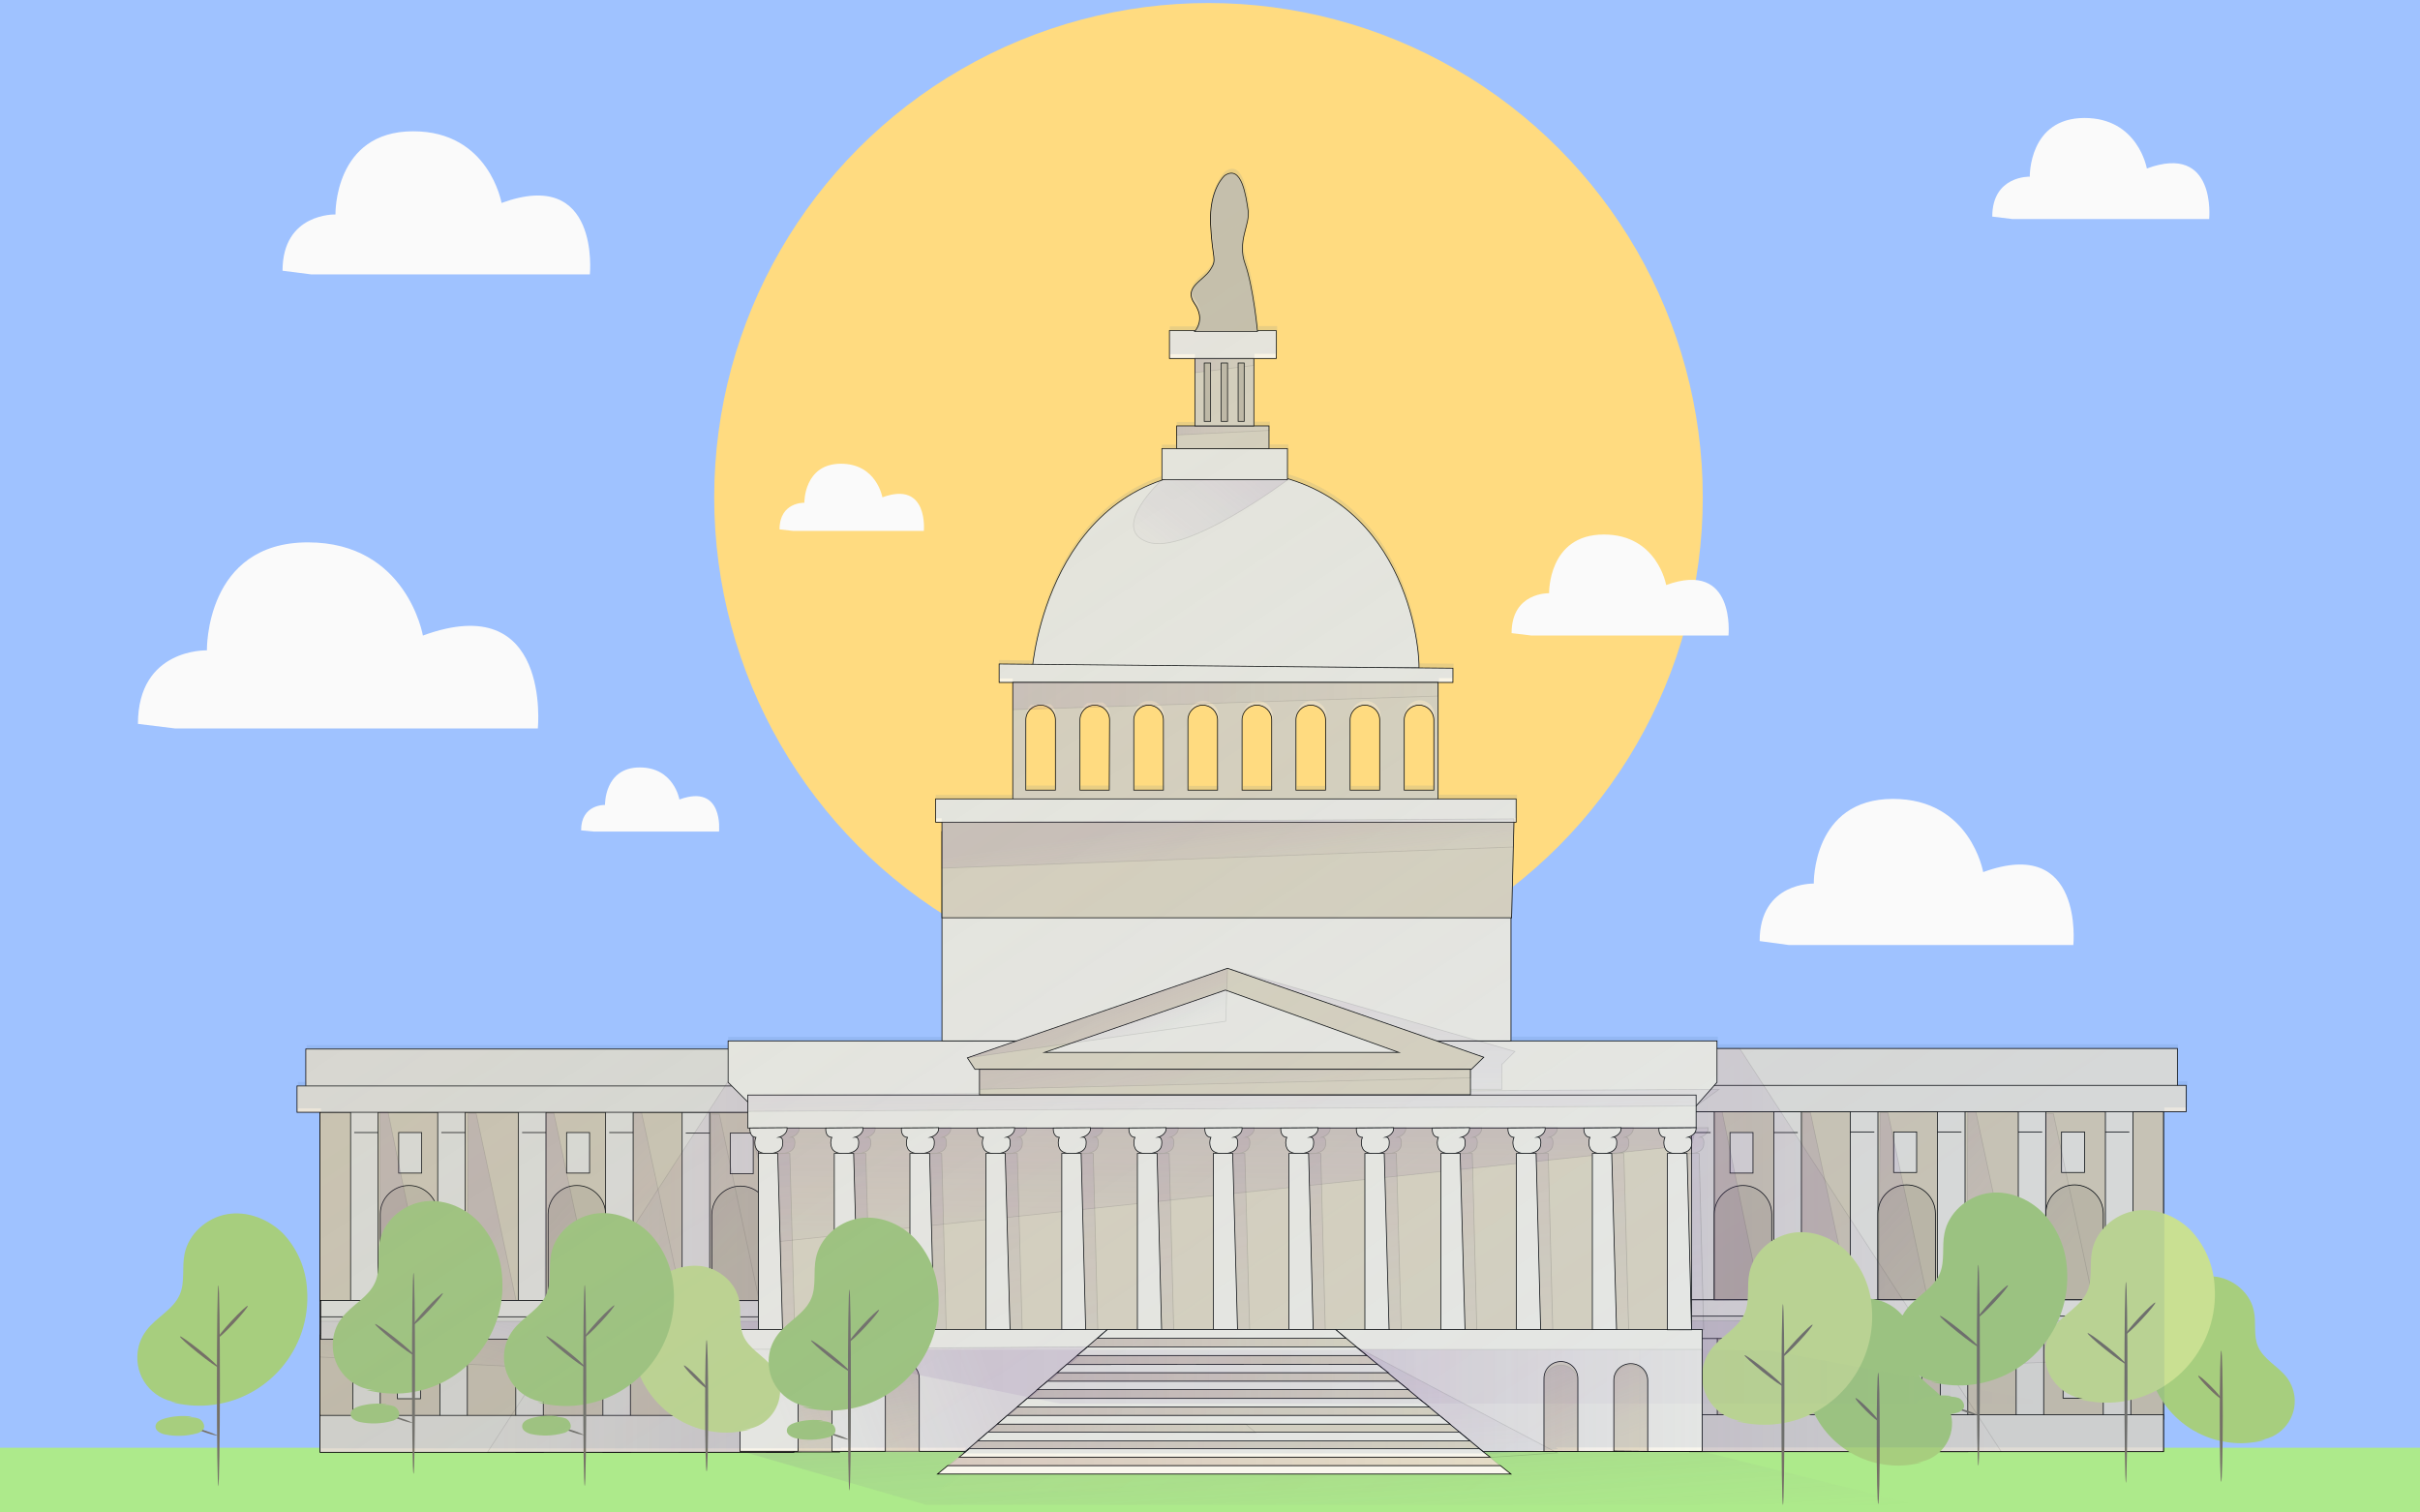 <?xml version="1.0" encoding="utf-8"?>
<!-- Generator: Adobe Illustrator 22.0.0, SVG Export Plug-In . SVG Version: 6.00 Build 0)  -->
<svg version="1.1" id="Layer_1" xmlns="http://www.w3.org/2000/svg" xmlns:xlink="http://www.w3.org/1999/xlink" x="0px" y="0px"
	 viewBox="0 0 800 500" style="enable-background:new 0 0 800 500;" xml:space="preserve">
<rect x="0" y="0" width="800" height="500" fill="#333333" stroke="none"/>
<style type="text/css">
	.st0{fill:#9FC2FF;}
	.st1{fill:#ADEA8B;}
	.st2{opacity:0.12;fill:url(#SVGID_1_);enable-background:new    ;}
	.st3{fill:#E5DCC6;}
	.st4{fill:#FFDB80;}
	.st5{fill:#FAFAFA;}
	.st6{fill:#EAE6DF;stroke:#000000;stroke-width:0.25;stroke-miterlimit:10;}
	.st7{fill:#D8CEB8;stroke:#000000;stroke-width:0.25;stroke-miterlimit:10;}
	.st8{fill:#CEC3AF;stroke:#000000;stroke-width:0.25;stroke-miterlimit:10;}
	.st9{fill:none;stroke:#000000;stroke-width:0.25;stroke-miterlimit:10;}
	.st10{fill:#C9BFA9;stroke:#000000;stroke-width:0.25;stroke-miterlimit:10;}
	.st11{fill:#E0DCD5;stroke:#000000;stroke-width:0.25;stroke-miterlimit:10;}
	.st12{opacity:0.12;fill:url(#SVGID_2_);stroke:#000000;stroke-width:0.25;stroke-miterlimit:10;enable-background:new    ;}
	.st13{opacity:0.12;fill:url(#SVGID_3_);stroke:#000000;stroke-width:0.25;stroke-miterlimit:10;enable-background:new    ;}
	.st14{opacity:0.12;fill:url(#SVGID_4_);stroke:#000000;stroke-width:0.25;stroke-miterlimit:10;enable-background:new    ;}
	.st15{opacity:0.12;fill:url(#SVGID_5_);stroke:#000000;stroke-width:0.25;stroke-miterlimit:10;enable-background:new    ;}
	.st16{opacity:0.12;fill:url(#SVGID_6_);stroke:#000000;stroke-width:0.25;stroke-miterlimit:10;enable-background:new    ;}
	.st17{opacity:0.12;fill:url(#SVGID_7_);stroke:#000000;stroke-width:0.25;stroke-miterlimit:10;enable-background:new    ;}
	.st18{opacity:0.12;fill:url(#SVGID_8_);stroke:#000000;stroke-width:0.25;stroke-miterlimit:10;enable-background:new    ;}
	.st19{opacity:0.12;fill:url(#SVGID_9_);stroke:#000000;stroke-width:0.25;stroke-miterlimit:10;enable-background:new    ;}
	.st20{opacity:0.12;fill:url(#SVGID_10_);stroke:#000000;stroke-width:0.25;stroke-miterlimit:10;enable-background:new    ;}
	.st21{opacity:0.12;fill:url(#SVGID_11_);stroke:#000000;stroke-width:0.25;stroke-miterlimit:10;enable-background:new    ;}
	.st22{opacity:0.12;fill:url(#SVGID_12_);stroke:#000000;stroke-width:0.25;stroke-miterlimit:10;enable-background:new    ;}
	.st23{opacity:0.12;fill:url(#SVGID_13_);stroke:#000000;stroke-width:0.25;stroke-miterlimit:10;enable-background:new    ;}
	.st24{opacity:0.12;fill:url(#SVGID_14_);stroke:#000000;stroke-width:0.25;stroke-miterlimit:10;enable-background:new    ;}
	.st25{opacity:0.12;fill:url(#SVGID_15_);stroke:#000000;stroke-width:0.25;stroke-miterlimit:10;enable-background:new    ;}
	.st26{fill:#A7CE7E;}
	.st27{fill:#C9E092;}
	.st28{fill:#757067;}
	.st29{fill:#E5DCC6;stroke:#000000;stroke-width:0.25;stroke-miterlimit:10;}
	.st30{fill:#F9F6ED;stroke:#000000;stroke-width:0.25;stroke-miterlimit:10;}
	.st31{fill:#D3C9B2;stroke:#000000;stroke-width:0.25;stroke-miterlimit:10;}
	.st32{opacity:0.12;}
	.st33{fill:url(#SVGID_16_);stroke:#000000;stroke-width:0.25;stroke-miterlimit:10;}
	.st34{fill:url(#SVGID_17_);stroke:#000000;stroke-width:0.25;stroke-miterlimit:10;}
	.st35{opacity:0.12;fill:url(#SVGID_18_);stroke:#000000;stroke-width:0.25;stroke-miterlimit:10;enable-background:new    ;}
	.st36{opacity:0.12;fill:url(#SVGID_19_);stroke:#000000;stroke-width:0.25;stroke-miterlimit:10;enable-background:new    ;}
	.st37{opacity:0.12;fill:url(#SVGID_20_);stroke:#000000;stroke-width:0.25;stroke-miterlimit:10;enable-background:new    ;}
	.st38{opacity:0.12;fill:url(#SVGID_21_);stroke:#000000;stroke-width:0.25;stroke-miterlimit:10;enable-background:new    ;}
	.st39{opacity:0.12;fill:url(#SVGID_22_);stroke:#000000;stroke-width:0.25;stroke-miterlimit:10;enable-background:new    ;}
	.st40{opacity:0.12;fill:url(#SVGID_23_);stroke:#000000;stroke-width:0.25;stroke-miterlimit:10;enable-background:new    ;}
	.st41{fill:#CCC2AC;stroke:#000000;stroke-width:0.25;stroke-miterlimit:10;}
	.st42{opacity:0.12;fill:url(#SVGID_24_);stroke:#000000;stroke-width:0.25;stroke-miterlimit:10;enable-background:new    ;}
	.st43{opacity:0.12;fill:url(#SVGID_25_);stroke:#000000;stroke-width:0.25;stroke-miterlimit:10;enable-background:new    ;}
	.st44{opacity:0.16;}
	.st45{fill:url(#SVGID_26_);stroke:#000000;stroke-width:0.25;stroke-miterlimit:10;}
	.st46{fill:url(#SVGID_27_);stroke:#000000;stroke-width:0.25;stroke-miterlimit:10;}
	.st47{fill:url(#SVGID_28_);stroke:#000000;stroke-width:0.25;stroke-miterlimit:10;}
	.st48{fill:url(#SVGID_29_);stroke:#000000;stroke-width:0.25;stroke-miterlimit:10;}
	.st49{fill:url(#SVGID_30_);stroke:#000000;stroke-width:0.25;stroke-miterlimit:10;}
	.st50{fill:url(#SVGID_31_);stroke:#000000;stroke-width:0.25;stroke-miterlimit:10;}
	.st51{fill:url(#SVGID_32_);stroke:#000000;stroke-width:0.25;stroke-miterlimit:10;}
	.st52{fill:url(#SVGID_33_);stroke:#000000;stroke-width:0.25;stroke-miterlimit:10;}
	.st53{fill:url(#SVGID_34_);stroke:#000000;stroke-width:0.25;stroke-miterlimit:10;}
	.st54{fill:url(#SVGID_35_);stroke:#000000;stroke-width:0.25;stroke-miterlimit:10;}
	.st55{fill:url(#SVGID_36_);stroke:#000000;stroke-width:0.25;stroke-miterlimit:10;}
	.st56{fill:url(#SVGID_37_);stroke:#000000;stroke-width:0.25;stroke-miterlimit:10;}
	.st57{fill:url(#SVGID_38_);stroke:#000000;stroke-width:0.25;stroke-miterlimit:10;}
	.st58{fill:url(#SVGID_39_);stroke:#000000;stroke-width:0.25;stroke-miterlimit:10;}
	.st59{fill:url(#SVGID_40_);stroke:#000000;stroke-width:0.25;stroke-miterlimit:10;}
	.st60{fill:url(#SVGID_41_);stroke:#000000;stroke-width:0.25;stroke-miterlimit:10;}
	.st61{fill:url(#SVGID_42_);stroke:#000000;stroke-width:0.25;stroke-miterlimit:10;}
	.st62{fill:url(#SVGID_43_);stroke:#000000;stroke-width:0.25;stroke-miterlimit:10;}
	.st63{fill:url(#SVGID_44_);stroke:#000000;stroke-width:0.25;stroke-miterlimit:10;}
	.st64{fill:url(#SVGID_45_);stroke:#000000;stroke-width:0.25;stroke-miterlimit:10;}
	.st65{fill:url(#SVGID_46_);stroke:#000000;stroke-width:0.25;stroke-miterlimit:10;}
	.st66{fill:url(#SVGID_47_);stroke:#000000;stroke-width:0.25;stroke-miterlimit:10;}
	.st67{fill:url(#SVGID_48_);stroke:#000000;stroke-width:0.25;stroke-miterlimit:10;}
	.st68{fill:url(#SVGID_49_);stroke:#000000;stroke-width:0.25;stroke-miterlimit:10;}
	.st69{fill:url(#SVGID_50_);stroke:#000000;stroke-width:0.25;stroke-miterlimit:10;}
	.st70{fill:url(#SVGID_51_);stroke:#000000;stroke-width:0.25;stroke-miterlimit:10;}
	.st71{fill:url(#SVGID_52_);stroke:#000000;stroke-width:0.25;stroke-miterlimit:10;}
	.st72{fill:url(#SVGID_53_);stroke:#000000;stroke-width:0.25;stroke-miterlimit:10;}
	.st73{opacity:0.12;fill:url(#SVGID_54_);stroke:#000000;stroke-width:0.25;stroke-miterlimit:10;enable-background:new    ;}
	.st74{opacity:0.12;fill:url(#SVGID_55_);stroke:#000000;stroke-width:0.25;stroke-miterlimit:10;enable-background:new    ;}
	.st75{opacity:0.12;fill:url(#SVGID_56_);stroke:#000000;stroke-width:0.25;stroke-miterlimit:10;enable-background:new    ;}
	.st76{opacity:0.12;fill:url(#SVGID_57_);stroke:#000000;stroke-width:0.25;stroke-miterlimit:10;enable-background:new    ;}
	.st77{opacity:0.12;fill:url(#SVGID_58_);stroke:#000000;stroke-width:0.25;stroke-miterlimit:10;enable-background:new    ;}
	.st78{opacity:0.12;fill:url(#SVGID_59_);stroke:#000000;stroke-width:0.25;stroke-miterlimit:10;enable-background:new    ;}
	.st79{opacity:0.12;fill:url(#SVGID_60_);stroke:#000000;stroke-width:0.25;stroke-miterlimit:10;enable-background:new    ;}
	.st80{opacity:0.12;fill:url(#SVGID_61_);stroke:#000000;stroke-width:0.25;stroke-miterlimit:10;enable-background:new    ;}
	.st81{opacity:0.12;fill:url(#SVGID_62_);stroke:#000000;stroke-width:0.25;stroke-miterlimit:10;enable-background:new    ;}
	.st82{opacity:0.12;fill:url(#SVGID_63_);stroke:#000000;stroke-width:0.25;stroke-miterlimit:10;enable-background:new    ;}
	.st83{opacity:0.12;fill:url(#SVGID_64_);stroke:#000000;stroke-width:0.25;stroke-miterlimit:10;enable-background:new    ;}
	.st84{opacity:0.12;fill:url(#SVGID_65_);stroke:#000000;stroke-width:0.25;stroke-miterlimit:10;enable-background:new    ;}
	.st85{opacity:0.12;fill:url(#SVGID_66_);stroke:#000000;stroke-width:0.25;stroke-miterlimit:10;enable-background:new    ;}
	.st86{opacity:0.12;fill:url(#SVGID_67_);enable-background:new    ;}
	.st87{opacity:0.12;fill:url(#SVGID_68_);enable-background:new    ;}
	.st88{opacity:0.11;fill:#3F66A0;}
	.st89{opacity:0.12;fill:url(#SVGID_69_);enable-background:new    ;}
</style>
<title>Virginia, USA</title>
<g>
	<g id="Virginia_USA">
		<rect class="st0" width="801" height="499.8"/>
		<polygon class="st1" points="-0.3,478.6 801.3,478.6 801.3,500.7 -1,501.7 		"/>
		
			<linearGradient id="SVGID_1_" gradientUnits="userSpaceOnUse" x1="437.405" y1="34.658" x2="440.825" y2="-11.708" gradientTransform="matrix(1 0 0 -1 0 500)">
			<stop  offset="0" style="stop-color:#764596"/>
			<stop  offset="1" style="stop-color:#70438E;stop-opacity:0"/>
		</linearGradient>
		<polygon class="st2" points="244.6,479.6 306.2,497.5 633.6,497.5 562.7,479.8 		"/>
		<polyline class="st3" points="490.2,479.8 496,484.6 313.3,484.6 318.8,480.1 		"/>
		<circle class="st4" cx="399.5" cy="164.4" r="163.4"/>
		<path class="st5" d="M102.8,90.7h92.2c0,0,3.5-35.6-29.2-23.6c0,0-4.1-23.7-29.2-23.7c-26.3,0-25.7,27.5-25.7,27.5
			s-17.5-0.6-17.5,18.6L102.8,90.7z"/>
		<path class="st5" d="M57.8,240.8h120c0,0,4.6-46.3-38-30.7c0,0-5.3-30.8-38-30.8c-34.1,0-33.4,35.7-33.4,35.7s-22.8-0.8-22.8,24.3
			L57.8,240.8z"/>
		<path class="st5" d="M665.2,72.4h65.1c0,0,2.5-25.2-20.6-16.7c0,0-2.9-16.7-20.6-16.7C670.6,39,671,58.4,671,58.4
			s-12.4-0.4-12.4,13.2L665.2,72.4z"/>
		<path class="st5" d="M262.1,175.5h43.3c0,0,1.6-16.7-13.7-11.1c0,0-1.9-11.1-13.7-11.1c-12.3,0-12.1,12.9-12.1,12.9
			s-8.2-0.3-8.2,8.8L262.1,175.5z"/>
		<path class="st5" d="M591.3,312.4h94.1c0,0,3.6-36.3-29.8-24.1c0,0-4.2-24.2-29.8-24.2c-26.8,0-26.2,28-26.2,28s-17.9-0.6-17.9,19
			L591.3,312.4z"/>
		<path class="st5" d="M506.3,210.1h65.1c0,0,2.5-25.1-20.6-16.7c0,0-2.9-16.7-20.6-16.7c-18.5,0-18.1,19.4-18.1,19.4
			s-12.4-0.4-12.4,13.2L506.3,210.1z"/>
		<polyline class="st6" points="555,346.6 719.8,346.6 719.8,359.2 715.2,363.8 715.2,479.8 543.3,479.8 		"/>
		<rect x="557.6" y="367.5" class="st7" width="157.6" height="62.4"/>
		<rect x="557.6" y="441.1" class="st8" width="157.6" height="28.1"/>
		<polyline class="st6" points="715,430.6 715,440.6 528.6,440.6 528.6,430.6 		"/>
		<rect x="557.6" y="367.5" class="st6" width="9.1" height="62.5"/>
		<line class="st9" x1="557.6" y1="374.4" x2="565.5" y2="374.4"/>
		<rect x="586.4" y="367.5" class="st6" width="9.1" height="62.5"/>
		<line class="st9" x1="586.4" y1="374.4" x2="594.3" y2="374.4"/>
		<rect x="571.9" y="374.4" class="st6" width="7.6" height="13.4"/>
		<path class="st10" d="M566.7,430v-28.6c0-5.2,4.3-9.5,9.5-9.5l0,0l0,0c5.2,0,9.5,4.3,9.5,9.5l0,0v28.7L566.7,430z"/>
		<rect x="558.6" y="431.2" class="st11" width="9.1" height="48.6"/>
		<rect x="587.4" y="431.2" class="st11" width="9.1" height="48.6"/>
		<line class="st9" x1="587.4" y1="436.6" x2="595.3" y2="436.6"/>
		<rect x="573.8" y="448.4" class="st11" width="7.6" height="13.4"/>
		<rect x="612.6" y="432.3" class="st11" width="9.1" height="47.6"/>
		<line class="st9" x1="612.6" y1="437.5" x2="620.5" y2="437.5"/>
		<rect x="641.4" y="432.3" class="st11" width="9.1" height="47.6"/>
		<line class="st9" x1="641.4" y1="437.5" x2="649.3" y2="437.5"/>
		<rect x="627.7" y="449" class="st11" width="7.6" height="13.1"/>
		<rect x="666.5" y="429.7" class="st11" width="9.1" height="48.6"/>
		<line class="st9" x1="666.5" y1="435" x2="674.4" y2="435"/>
		<rect x="695.3" y="429.7" class="st11" width="9.1" height="48.6"/>
		<line class="st9" x1="695.3" y1="435" x2="703.2" y2="435"/>
		<rect x="682" y="448.8" class="st11" width="7.6" height="13.4"/>
		<rect x="611.7" y="367.3" class="st6" width="9.1" height="62.5"/>
		<line class="st9" x1="611.7" y1="374.2" x2="619.6" y2="374.2"/>
		<rect x="640.5" y="367.3" class="st6" width="9.1" height="62.5"/>
		<line class="st9" x1="640.5" y1="374.2" x2="648.4" y2="374.2"/>
		<rect x="626" y="374.2" class="st6" width="7.6" height="13.4"/>
		<path class="st10" d="M620.8,429.8v-28.6c0-5.2,4.2-9.5,9.5-9.5l0,0c5.2,0,9.5,4.2,9.5,9.5c0,0,0,0,0,0v28.7L620.8,429.8z"/>
		<rect x="667.2" y="367.3" class="st6" width="9.1" height="62.5"/>
		<line class="st9" x1="667.2" y1="374.2" x2="675.1" y2="374.2"/>
		<rect x="696" y="367.3" class="st6" width="9.1" height="62.5"/>
		<line class="st9" x1="696" y1="374.2" x2="703.9" y2="374.2"/>
		<rect x="681.5" y="374.2" class="st6" width="7.6" height="13.4"/>
		<path class="st10" d="M676.3,429.8v-28.6c0-5.2,4.2-9.5,9.5-9.5l0,0c5.2,0,9.5,4.2,9.5,9.5c0,0,0,0,0,0v28.7L676.3,429.8z"/>
		<rect x="555.5" y="358.8" class="st6" width="167.2" height="8.7"/>
		<rect x="557.4" y="429.7" class="st11" width="157.5" height="12.8"/>
		<rect x="558.6" y="467.7" class="st11" width="156.6" height="12.2"/>
		<rect x="554.1" y="429.7" class="st6" width="160.9" height="5.4"/>
		
			<linearGradient id="SVGID_2_" gradientUnits="userSpaceOnUse" x1="549.41" y1="86.78" x2="661.51" y2="86.78" gradientTransform="matrix(1 0 0 -1 0 500)">
			<stop  offset="0" style="stop-color:#764596"/>
			<stop  offset="1" style="stop-color:#70438E;stop-opacity:0"/>
		</linearGradient>
		<polygon class="st12" points="561.5,346.6 575.1,346.6 661.5,479.8 557.9,479.8 549.4,348.3 		"/>
		
			<linearGradient id="SVGID_3_" gradientUnits="userSpaceOnUse" x1="591.267" y1="79.627" x2="636.827" y2="37.157" gradientTransform="matrix(1 0 0 -1 0 500)">
			<stop  offset="0" style="stop-color:#764596"/>
			<stop  offset="1" style="stop-color:#70438E;stop-opacity:0"/>
		</linearGradient>
		<polygon class="st13" points="566.7,429.9 566.7,367.5 569.3,367.5 582.1,429.7 		"/>
		
			<linearGradient id="SVGID_4_" gradientUnits="userSpaceOnUse" x1="604.702" y1="94.033" x2="650.263" y2="51.563" gradientTransform="matrix(1 0 0 -1 0 500)">
			<stop  offset="0" style="stop-color:#764596"/>
			<stop  offset="1" style="stop-color:#70438E;stop-opacity:0"/>
		</linearGradient>
		<polygon class="st14" points="595.5,429.7 595.8,367.8 598.5,367.8 611.7,429.7 		"/>
		
			<linearGradient id="SVGID_5_" gradientUnits="userSpaceOnUse" x1="616.638" y1="106.838" x2="662.188" y2="64.358" gradientTransform="matrix(1 0 0 -1 0 500)">
			<stop  offset="0" style="stop-color:#764596"/>
			<stop  offset="1" style="stop-color:#70438E;stop-opacity:0"/>
		</linearGradient>
		<polygon class="st15" points="621.1,429.7 621.5,367.8 624.1,367.8 637.3,429.7 		"/>
		
			<linearGradient id="SVGID_6_" gradientUnits="userSpaceOnUse" x1="630.25" y1="121.43" x2="675.801" y2="78.96" gradientTransform="matrix(1 0 0 -1 0 500)">
			<stop  offset="0" style="stop-color:#764596"/>
			<stop  offset="1" style="stop-color:#70438E;stop-opacity:0"/>
		</linearGradient>
		<polygon class="st16" points="650.2,429.5 650.5,367.6 653.2,367.6 666.4,429.5 		"/>
		
			<linearGradient id="SVGID_7_" gradientUnits="userSpaceOnUse" x1="641.962" y1="133.992" x2="687.511" y2="91.522" gradientTransform="matrix(1 0 0 -1 0 500)">
			<stop  offset="0" style="stop-color:#764596"/>
			<stop  offset="1" style="stop-color:#70438E;stop-opacity:0"/>
		</linearGradient>
		<polygon class="st17" points="675.8,429.9 676.2,368.1 678.8,368.1 692,429.9 		"/>
		
			<linearGradient id="SVGID_8_" gradientUnits="userSpaceOnUse" x1="634.295" y1="63.361" x2="642.435" y2="33.011" gradientTransform="matrix(1 0 0 -1 0 500)">
			<stop  offset="0" style="stop-color:#764596"/>
			<stop  offset="1" style="stop-color:#70438E;stop-opacity:0"/>
		</linearGradient>
		<polygon class="st18" points="566.5,436.6 558.6,436.6 558.6,456 715.2,448.4 715.2,436.6 		"/>
		<polyline class="st6" points="266,346.8 101.1,346.8 101.1,359.4 105.8,364 105.8,480 277.7,480 		"/>
		<rect x="105.8" y="367.7" class="st7" width="157.6" height="62.4"/>
		<rect x="105.8" y="441.3" class="st8" width="157.6" height="28.1"/>
		<polyline class="st6" points="106,430.8 106,440.8 292.4,440.8 292.4,430.8 		"/>
		<rect x="254.3" y="367.7" class="st6" width="9.1" height="62.5"/>
		<line class="st9" x1="263.3" y1="374.6" x2="255.4" y2="374.6"/>
		<rect x="225.5" y="367.7" class="st6" width="9.1" height="62.5"/>
		<line class="st9" x1="234.6" y1="374.6" x2="226.7" y2="374.6"/>
		<rect x="241.4" y="374.6" class="st6" width="7.6" height="13.4"/>
		<path class="st10" d="M254.3,430.2v-28.6c0-5.2-4.2-9.5-9.5-9.5l0,0c-5.2,0-9.5,4.2-9.5,9.5c0,0,0,0,0,0v28.7L254.3,430.2z"/>
		<rect x="253.3" y="431.4" class="st11" width="9.1" height="48.6"/>
		<rect x="224.5" y="431.4" class="st11" width="9.1" height="48.6"/>
		<line class="st9" x1="233.6" y1="436.8" x2="225.7" y2="436.8"/>
		<rect x="239.6" y="448.6" class="st11" width="7.6" height="13.4"/>
		<rect x="199.3" y="432.5" class="st11" width="9.1" height="47.6"/>
		<line class="st9" x1="208.3" y1="437.7" x2="200.4" y2="437.7"/>
		<rect x="170.5" y="432.5" class="st11" width="9.1" height="47.6"/>
		<line class="st9" x1="179.5" y1="437.7" x2="171.6" y2="437.7"/>
		<rect x="185.7" y="449.2" class="st11" width="7.6" height="13.1"/>
		<rect x="145.4" y="429.9" class="st11" width="9.1" height="48.6"/>
		<line class="st9" x1="154.5" y1="435.2" x2="146.6" y2="435.2"/>
		<rect x="116.6" y="429.9" class="st11" width="9.1" height="48.6"/>
		<line class="st9" x1="125.7" y1="435.2" x2="117.8" y2="435.2"/>
		<rect x="131.4" y="449" class="st11" width="7.6" height="13.4"/>
		<rect x="200.2" y="367.5" class="st6" width="9.1" height="62.5"/>
		<line class="st9" x1="209.3" y1="374.4" x2="201.4" y2="374.4"/>
		<rect x="171.4" y="367.5" class="st6" width="9.1" height="62.5"/>
		<line class="st9" x1="180.5" y1="374.4" x2="172.6" y2="374.4"/>
		<rect x="187.3" y="374.4" class="st6" width="7.6" height="13.4"/>
		<path class="st10" d="M200.2,430v-28.6c0-5.2-4.3-9.5-9.5-9.5l0,0l0,0c-5.2,0-9.5,4.2-9.5,9.5c0,0,0,0,0,0v28.7L200.2,430z"/>
		<rect x="144.7" y="367.5" class="st6" width="9.1" height="62.5"/>
		<line class="st9" x1="153.8" y1="374.4" x2="145.9" y2="374.4"/>
		<rect x="115.9" y="367.5" class="st6" width="9.1" height="62.5"/>
		<line class="st9" x1="125" y1="374.4" x2="117.1" y2="374.4"/>
		<rect x="131.8" y="374.4" class="st6" width="7.6" height="13.4"/>
		<path class="st10" d="M144.7,430v-28.6c0-5.2-4.3-9.5-9.5-9.5l0,0l0,0c-5.2,0-9.5,4.2-9.5,9.5c0,0,0,0,0,0v28.7L144.7,430z"/>
		<rect x="98.2" y="359" class="st6" width="167.2" height="8.7"/>
		<rect x="106" y="429.9" class="st11" width="157.5" height="12.8"/>
		<rect x="105.8" y="467.9" class="st11" width="156.6" height="12.2"/>
		<rect x="106" y="429.9" class="st6" width="160.9" height="5.4"/>
		
			<linearGradient id="SVGID_9_" gradientUnits="userSpaceOnUse" x1="-4408.93" y1="86.575" x2="-4296.83" y2="86.575" gradientTransform="matrix(-1 0 0 -1 -4135.64 500)">
			<stop  offset="0" style="stop-color:#764596"/>
			<stop  offset="1" style="stop-color:#70438E;stop-opacity:0"/>
		</linearGradient>
		<polygon class="st19" points="261.2,346.8 247.6,346.8 161.2,480 264.8,480 273.3,348.5 		"/>
		
			<linearGradient id="SVGID_10_" gradientUnits="userSpaceOnUse" x1="114.231" y1="79.421" x2="159.791" y2="36.941" gradientTransform="matrix(1 0 0 -1 35.98 500)">
			<stop  offset="0" style="stop-color:#764596"/>
			<stop  offset="1" style="stop-color:#70438E;stop-opacity:0"/>
		</linearGradient>
		<polygon class="st20" points="125.6,430.1 125.6,367.7 128.3,367.7 141.1,429.9 		"/>
		
			<linearGradient id="SVGID_11_" gradientUnits="userSpaceOnUse" x1="127.668" y1="93.828" x2="173.218" y2="51.348" gradientTransform="matrix(1 0 0 -1 35.98 500)">
			<stop  offset="0" style="stop-color:#764596"/>
			<stop  offset="1" style="stop-color:#70438E;stop-opacity:0"/>
		</linearGradient>
		<polygon class="st21" points="154.4,429.9 154.8,368 157.4,368 170.6,429.9 		"/>
		
			<linearGradient id="SVGID_12_" gradientUnits="userSpaceOnUse" x1="139.61" y1="106.63" x2="185.16" y2="64.16" gradientTransform="matrix(1 0 0 -1 35.98 500)">
			<stop  offset="0" style="stop-color:#764596"/>
			<stop  offset="1" style="stop-color:#70438E;stop-opacity:0"/>
		</linearGradient>
		<polygon class="st22" points="180.1,429.9 180.4,368 183.1,368 196.3,429.9 		"/>
		
			<linearGradient id="SVGID_13_" gradientUnits="userSpaceOnUse" x1="153.218" y1="121.228" x2="198.768" y2="78.748" gradientTransform="matrix(1 0 0 -1 35.98 500)">
			<stop  offset="0" style="stop-color:#764596"/>
			<stop  offset="1" style="stop-color:#70438E;stop-opacity:0"/>
		</linearGradient>
		<polygon class="st23" points="209.1,429.7 209.5,367.8 212.1,367.8 225.4,429.7 		"/>
		
			<linearGradient id="SVGID_14_" gradientUnits="userSpaceOnUse" x1="164.93" y1="133.79" x2="210.48" y2="91.31" gradientTransform="matrix(1 0 0 -1 35.98 500)">
			<stop  offset="0" style="stop-color:#764596"/>
			<stop  offset="1" style="stop-color:#70438E;stop-opacity:0"/>
		</linearGradient>
		<polygon class="st24" points="234.8,430.1 235.1,368.3 237.8,368.3 251,430.1 		"/>
		
			<linearGradient id="SVGID_15_" gradientUnits="userSpaceOnUse" x1="-4322.297" y1="63.151" x2="-4314.147" y2="32.801" gradientTransform="matrix(-1 0 0 -1 -4135.64 500)">
			<stop  offset="0" style="stop-color:#764596"/>
			<stop  offset="1" style="stop-color:#70438E;stop-opacity:0"/>
		</linearGradient>
		<polygon class="st25" points="254.5,436.8 262.4,436.8 262.4,456.3 105.8,448.6 105.8,436.8 		"/>
		<path class="st26" d="M746.1,476.1c7.1-0.2,12.7-6.2,12.5-13.3c-0.1-2.7-1-5.2-2.6-7.4c-2.9-3.8-7.8-6-9.6-10.4
			c-1.5-3.6-0.5-7.7-1.3-11.5c-1.1-5.8-6.3-10.4-12.2-11.4c-6-0.8-12,1.3-16.1,5.6c-4.1,4.4-6.5,10-6.9,16
			c-1.4,17.1,11.4,32,28.5,33.3c3.5,0.3,7.1-0.1,10.5-1"/>
		<path class="st27" d="M690.4,462.6c-8.2-0.3-14.7-7.1-14.4-15.4c0.1-3.1,1.1-6,3-8.5c3.3-4.4,9-6.9,11.1-12
			c1.7-4.1,0.6-8.8,1.5-13.2c1.3-6.7,7.3-12,14-13.2s13.8,1.6,18.6,6.4c4.7,5,7.5,11.5,7.9,18.4c1.5,19.7-13.2,36.9-32.9,38.5
			c-4.1,0.3-8.2-0.1-12.1-1.1"/>
		<path class="st28" d="M702.8,490.2c-0.3,0-0.5-14.9-0.5-33.2s0.2-33.2,0.5-33.2s0.5,14.9,0.5,33.2S703,490.2,702.8,490.2z"/>
		<path class="st28" d="M712.5,430.6c0.2,0.2-1.8,2.7-4.5,5.6s-5.1,5.1-5.3,4.9s1.8-2.7,4.5-5.6S712.3,430.4,712.5,430.6z"/>
		<path class="st28" d="M702.8,450.9c-0.2,0.2-3.2-1.9-6.7-4.7s-6.2-5.3-6-5.5s3.2,1.9,6.7,4.7S702.9,450.7,702.8,450.9z"/>
		<path class="st28" d="M734.3,489.9c-0.3,0-0.5-9.7-0.5-21.7s0.2-21.7,0.5-21.7s0.5,9.7,0.5,21.7S734.5,489.9,734.3,489.9z"/>
		<path class="st28" d="M734.2,462.3c-0.2,0.2-2-1.3-4.1-3.4s-3.6-3.9-3.4-4.1s2,1.3,4.1,3.4S734.4,462.1,734.2,462.3z"/>
		<path class="st26" d="M632.8,483.5c7.1-0.2,12.7-6.2,12.5-13.3c-0.1-2.7-1-5.2-2.6-7.4c-2.9-3.8-7.8-6-9.6-10.4
			c-1.5-3.6-0.5-7.7-1.3-11.5c-1.1-5.8-6.3-10.4-12.2-11.4s-12,1.4-16.1,5.6c-4.1,4.4-6.5,10-6.9,16c-1.3,17.1,11.4,32,28.5,33.3
			c3.5,0.3,7.1-0.1,10.5-1"/>
		<path class="st27" d="M577.1,469.9c-8.2-0.3-14.7-7.1-14.4-15.4c0.1-3.1,1.1-6.1,3-8.5c3.3-4.4,9-6.9,11.1-12
			c1.7-4.1,0.6-8.8,1.5-13.2c1.3-6.7,7.3-12,14-13.2s13.8,1.6,18.6,6.5c4.7,5,7.5,11.5,7.9,18.4c1.5,19.7-13.2,36.9-32.8,38.4
			c-4.1,0.3-8.2-0.1-12.1-1.1"/>
		<path class="st28" d="M589.4,497.5c-0.3,0-0.5-14.9-0.5-33.2s0.2-33.2,0.5-33.2s0.5,14.9,0.5,33.2S589.7,497.5,589.4,497.5z"/>
		<path class="st28" d="M599.2,437.9c0.2,0.2-1.8,2.7-4.5,5.6s-5,5.1-5.3,4.9s1.8-2.7,4.5-5.6S599,437.7,599.2,437.9z"/>
		<path class="st28" d="M589.4,458.2c-0.2,0.2-3.2-1.9-6.7-4.7s-6.2-5.3-6-5.5s3.2,1.9,6.7,4.7S589.6,458,589.4,458.2z"/>
		<path class="st28" d="M620.9,497.2c-0.3,0-0.5-9.7-0.5-21.7s0.2-21.7,0.5-21.7s0.5,9.7,0.5,21.7S621.2,497.2,620.9,497.2z"/>
		<path class="st28" d="M620.9,469.7c-0.2,0.2-2-1.3-4.1-3.4s-3.6-3.9-3.4-4.1s2,1.3,4.1,3.4S621.1,469.5,620.9,469.7z"/>
		<path class="st26" d="M59.8,463.7c-8.2-0.3-14.7-7.1-14.4-15.4c0.1-3.1,1.1-6,3-8.5c3.3-4.4,9-6.9,11.1-12
			c1.7-4.1,0.6-8.8,1.5-13.2c1.3-6.7,7.3-12,14-13.2s13.8,1.6,18.6,6.4c4.7,5,7.5,11.5,7.9,18.4c1.5,19.7-13.2,36.9-32.9,38.4
			c-4.1,0.3-8.1-0.1-12.1-1.1"/>
		<path class="st28" d="M72.2,491.3c-0.3,0-0.5-14.9-0.5-33.2s0.2-33.2,0.5-33.2s0.5,14.9,0.5,33.2S72.4,491.3,72.2,491.3z"/>
		<path class="st28" d="M81.9,431.7c0.2,0.2-1.8,2.7-4.5,5.6s-5.1,5.1-5.3,4.9s1.8-2.7,4.5-5.6S81.7,431.5,81.9,431.7z"/>
		<path class="st28" d="M72.2,452c-0.2,0.2-3.2-1.9-6.7-4.7s-6.2-5.3-6-5.5s3.2,1.9,6.7,4.7S72.3,451.8,72.2,452z"/>
		<path class="st28" d="M72.2,474.7c-1.7-0.3-3.4-0.8-5-1.4c-1.7-0.5-3.3-1.1-4.8-1.9c1.7,0.3,3.4,0.8,5,1.4
			C69,473.3,70.6,473.9,72.2,474.7z"/>
		<path class="st26" d="M63.5,468.3c-3.1-0.4-6.3-0.2-9.3,0.7c-1.3,0.4-2.7,1.1-2.8,2.5c-0.1,1.5,1.7,2.4,3.1,2.7
			c3.4,0.7,7,0.6,10.4-0.3c1-0.2,1.8-0.7,2.4-1.5c0.6-1.2-0.3-2.8-1.5-3.4c-1.3-0.5-2.7-0.6-4.1-0.3"/>
		<rect x="250.7" y="353.5" class="st29" width="308.5" height="126"/>
		<polygon class="st30" points="311.4,344.1 240.7,344.1 240.7,357.8 248.2,365.3 560.7,365.6 567.6,357.8 567.6,344.1 		"/>
		<path class="st30" d="M341.3,220.8c0,0,5.1-64,61.9-65.3s65.9,51.3,65.9,65.3L341.3,220.8z"/>
		<polygon class="st30" points="330.3,219.5 330.3,225.6 480.3,225.6 480.3,220.9 		"/>
		<polygon class="st30" points="384.1,158.6 384.1,148.3 390.4,148.3 425.6,148.3 425.6,158.6 		"/>
		<rect x="389" y="140.8" class="st29" width="30.5" height="7.5"/>
		<rect x="395" y="118.4" class="st29" width="19.5" height="22.4"/>
		<rect x="386.6" y="109.3" class="st30" width="35.3" height="9.2"/>
		<path class="st31" d="M404.9,58c0,0-5.3,4.4-4.7,16.3s2.3,11.2-0.1,14.9s-9,5.8-5.2,11.2s0,9.2,0,9.2h20.8c0,0-1.4-14.9-4.1-22.4
			s1.7-12.9,1-17.6S410.5,54.3,404.9,58z"/>
		<polygon class="st30" points="311.4,274.9 311.4,283.9 311.4,344.1 499.5,344.1 499.5,274.9 		"/>
		<polygon class="st29" points="500.5,270.7 311.4,270.7 311.4,303.4 499.7,303.4 		"/>
		<rect x="325.7" y="363" class="st9" width="157.1" height="5.3"/>
		<rect x="247.2" y="362" class="st30" width="313.5" height="10.9"/>
		<rect x="244.6" y="439.5" class="st30" width="318.1" height="40.3"/>
		<polygon class="st29" points="318.8,480.1 366.1,439.5 441.5,439.5 490.2,479.8 		"/>
		<path class="st29" d="M544.7,479.8v-23.5c0-3.1-2.5-5.5-5.6-5.5c0,0,0,0,0,0l0,0c-3.1,0-5.6,2.4-5.6,5.4c0,0,0,0,0,0v23.5
			L544.7,479.8z"/>
		<path class="st29" d="M521.6,479.8v-24.1c0-3.1-2.5-5.6-5.6-5.6l0,0c-3.1,0-5.6,2.5-5.6,5.6l0,0v24.1H521.6z"/>
		<g class="st32">
			
				<linearGradient id="SVGID_16_" gradientUnits="userSpaceOnUse" x1="530.747" y1="54.515" x2="541.197" y2="26.665" gradientTransform="matrix(1 0 0 -1 0 500)">
				<stop  offset="0" style="stop-color:#764596"/>
				<stop  offset="1" style="stop-color:#70438E;stop-opacity:0"/>
			</linearGradient>
			<path class="st33" d="M544.7,479.8v-23.1c-0.1-3-2.6-5.4-5.6-5.4l0,0c-3-0.1-5.5,2.3-5.6,5.4v23.1H544.7z"/>
			
				<linearGradient id="SVGID_17_" gradientUnits="userSpaceOnUse" x1="510.383" y1="47.181" x2="520.823" y2="19.331" gradientTransform="matrix(1 0 0 -1 0 500)">
				<stop  offset="0" style="stop-color:#764596"/>
				<stop  offset="1" style="stop-color:#70438E;stop-opacity:0"/>
			</linearGradient>
			<path class="st34" d="M510.4,479.8v-22.9c0-3.1,2.5-5.6,5.6-5.6l0,0l0,0c3.1,0,5.6,2.5,5.6,5.6v22.9"/>
		</g>
		
			<linearGradient id="SVGID_18_" gradientUnits="userSpaceOnUse" x1="449.4" y1="37.055" x2="562.74" y2="37.055" gradientTransform="matrix(1 0 0 -1 0 500)">
			<stop  offset="0" style="stop-color:#764596"/>
			<stop  offset="1" style="stop-color:#70438E;stop-opacity:0"/>
		</linearGradient>
		<polygon class="st35" points="449.4,446.1 562.7,446.1 562.7,479.8 490.2,479.8 		"/>
		<path class="st29" d="M334.8,225.6v39.9h140.6v-39.9H334.8z M348.8,261.2h-9.7v-23.2c0-2.7,2.2-4.9,4.9-4.9s4.9,2.2,4.9,4.9V261.2
			z M366.7,261.2H357v-23.2c0-2.7,2.2-4.9,4.9-4.9s4.9,2.2,4.9,4.9L366.7,261.2z M384.5,261.2h-9.7v-23.2c0-2.7,2.2-4.9,4.9-4.9
			s4.9,2.2,4.9,4.9V261.2z M402.4,261.2h-9.7v-23.2c0-2.7,2.2-4.9,4.9-4.9s4.9,2.2,4.9,4.9V261.2z M420.3,261.2h-9.7v-23.2
			c0-2.7,2.2-4.9,4.9-4.9s4.9,2.2,4.9,4.9V261.2z M438.1,261.2h-9.7v-23.2c0-2.7,2.2-4.9,4.9-4.9s4.9,2.2,4.9,4.9V261.2z M456,261.2
			h-9.7v-23.2c0-2.7,2.2-4.9,4.9-4.9s4.9,2.2,4.9,4.9V261.2z M473.9,261.2h-9.7v-23.2c0-2.7,2.2-4.9,4.9-4.9s4.9,2.2,4.9,4.9V261.2z
			"/>
		
			<linearGradient id="SVGID_19_" gradientUnits="userSpaceOnUse" x1="334.81" y1="269.875" x2="475.43" y2="269.875" gradientTransform="matrix(1 0 0 -1 0 500)">
			<stop  offset="0" style="stop-color:#764596"/>
			<stop  offset="1" style="stop-color:#70438E;stop-opacity:0"/>
		</linearGradient>
		<polygon class="st36" points="334.8,225.6 334.8,234.6 475.4,230.1 475.4,225.6 		"/>
		<rect x="309.3" y="264.1" class="st30" width="191.9" height="7.7"/>
		
			<linearGradient id="SVGID_20_" gradientUnits="userSpaceOnUse" x1="404.717" y1="229.57" x2="407.937" y2="207.04" gradientTransform="matrix(1 0 0 -1 0 500)">
			<stop  offset="0" style="stop-color:#764596"/>
			<stop  offset="1" style="stop-color:#70438E;stop-opacity:0"/>
		</linearGradient>
		<polygon class="st37" points="311.4,271.8 311.4,287 500.3,280 500.5,270.7 		"/>
		
			<linearGradient id="SVGID_21_" gradientUnits="userSpaceOnUse" x1="408.861" y1="346.809" x2="380.351" y2="310.949" gradientTransform="matrix(1 0 0 -1 0 500)">
			<stop  offset="0" style="stop-color:#764596"/>
			<stop  offset="1" style="stop-color:#70438E;stop-opacity:0"/>
		</linearGradient>
		<path class="st38" d="M384.1,158.6c0,0-17.5,16.1-4.7,20.6s46.3-20.6,46.3-20.6H384.1z"/>
		
			<linearGradient id="SVGID_22_" gradientUnits="userSpaceOnUse" x1="394.97" y1="379.21" x2="414.44" y2="379.21" gradientTransform="matrix(1 0 0 -1 0 500)">
			<stop  offset="0" style="stop-color:#764596"/>
			<stop  offset="1" style="stop-color:#70438E;stop-opacity:0"/>
		</linearGradient>
		<polygon class="st39" points="395,118.4 395,123.2 414.4,120.8 414.4,118.4 		"/>
		
			<linearGradient id="SVGID_23_" gradientUnits="userSpaceOnUse" x1="389" y1="357.69" x2="419.53" y2="357.69" gradientTransform="matrix(1 0 0 -1 0 500)">
			<stop  offset="0" style="stop-color:#764596"/>
			<stop  offset="1" style="stop-color:#70438E;stop-opacity:0"/>
		</linearGradient>
		<polygon class="st40" points="389,140.8 389,143.8 419.5,142.3 419.5,140.8 		"/>
		<polygon class="st41" points="398.1,120 398.1,139.3 400.2,139.3 400.2,120 		"/>
		<polygon class="st41" points="403.7,120 403.7,139.3 405.8,139.3 405.8,120 		"/>
		<polygon class="st41" points="409.3,120 409.3,139.3 411.3,139.3 411.3,120 		"/>
		
			<linearGradient id="SVGID_24_" gradientUnits="userSpaceOnUse" x1="407.181" y1="152.07" x2="408.441" y2="115.39" gradientTransform="matrix(1 0 0 -1 0 500)">
			<stop  offset="0" style="stop-color:#764596"/>
			<stop  offset="1" style="stop-color:#70438E;stop-opacity:0"/>
		</linearGradient>
		<polygon class="st42" points="247.2,362 568.3,360.1 560.7,365.6 247.2,367.4 		"/>
		
			<linearGradient id="SVGID_25_" gradientUnits="userSpaceOnUse" x1="404.264" y1="125.33" x2="403.364" y2="69.85" gradientTransform="matrix(1 0 0 -1 0 500)">
			<stop  offset="0" style="stop-color:#764596"/>
			<stop  offset="1" style="stop-color:#70438E;stop-opacity:0"/>
		</linearGradient>
		<polygon class="st43" points="247.9,372.9 257.9,410.4 559.2,378.5 560.7,372.6 		"/>
		<g class="st44">
			
				<linearGradient id="SVGID_26_" gradientUnits="userSpaceOnUse" x1="254.953" y1="147.694" x2="275.653" y2="8.903" gradientTransform="matrix(1 0 0 -1 0 500)">
				<stop  offset="0" style="stop-color:#764596"/>
				<stop  offset="1" style="stop-color:#70438E;stop-opacity:0"/>
			</linearGradient>
			<path class="st45" d="M251.9,372.9c0,0-0.3,2.9,2,3.1c-0.5,1.1-0.5,2.4,0,3.5c0.8,2.1,4.2,1.9,4.2,1.9s4.2,0,4.6-2.8
				s-1-2.7-1-2.7s2.7-0.8,2.5-3.1L251.9,372.9z"/>
			
				<linearGradient id="SVGID_27_" gradientUnits="userSpaceOnUse" x1="249.389" y1="146.86" x2="270.079" y2="8.07" gradientTransform="matrix(1 0 0 -1 0 500)">
				<stop  offset="0" style="stop-color:#764596"/>
				<stop  offset="1" style="stop-color:#70438E;stop-opacity:0"/>
			</linearGradient>
			<polygon class="st46" points="254.7,381.3 254.7,439.5 262.7,439.5 261.1,381.3 			"/>
			
				<linearGradient id="SVGID_28_" gradientUnits="userSpaceOnUse" x1="279.489" y1="151.356" x2="300.179" y2="12.556" gradientTransform="matrix(1 0 0 -1 0 500)">
				<stop  offset="0" style="stop-color:#764596"/>
				<stop  offset="1" style="stop-color:#70438E;stop-opacity:0"/>
			</linearGradient>
			<path class="st47" d="M277,372.9c0,0-0.3,2.9,2,3.1c-0.5,1.1-0.5,2.4,0,3.5c0.8,2.1,4.2,1.9,4.2,1.9s4.2,0,4.6-2.8s-1-2.7-1-2.7
				s2.7-0.8,2.5-3.1L277,372.9z"/>
			
				<linearGradient id="SVGID_29_" gradientUnits="userSpaceOnUse" x1="273.899" y1="150.52" x2="294.599" y2="11.73" gradientTransform="matrix(1 0 0 -1 0 500)">
				<stop  offset="0" style="stop-color:#764596"/>
				<stop  offset="1" style="stop-color:#70438E;stop-opacity:0"/>
			</linearGradient>
			<polygon class="st48" points="279.8,381.3 279.8,439.5 287.8,439.5 286.2,381.3 			"/>
			
				<linearGradient id="SVGID_30_" gradientUnits="userSpaceOnUse" x1="303.944" y1="154.998" x2="324.644" y2="16.208" gradientTransform="matrix(1 0 0 -1 0 500)">
				<stop  offset="0" style="stop-color:#764596"/>
				<stop  offset="1" style="stop-color:#70438E;stop-opacity:0"/>
			</linearGradient>
			<path class="st49" d="M302,372.9c0,0-0.3,2.9,2,3.1c-0.5,1.1-0.5,2.4,0,3.5c0.8,2.1,4.2,1.9,4.2,1.9s4.2,0,4.6-2.8s-1-2.7-1-2.7
				s2.7-0.8,2.5-3.1L302,372.9z"/>
			
				<linearGradient id="SVGID_31_" gradientUnits="userSpaceOnUse" x1="298.415" y1="154.169" x2="319.115" y2="15.379" gradientTransform="matrix(1 0 0 -1 0 500)">
				<stop  offset="0" style="stop-color:#764596"/>
				<stop  offset="1" style="stop-color:#70438E;stop-opacity:0"/>
			</linearGradient>
			<polygon class="st50" points="304.8,381.3 304.8,439.5 312.8,439.5 311.3,381.3 			"/>
			
				<linearGradient id="SVGID_32_" gradientUnits="userSpaceOnUse" x1="328.503" y1="158.663" x2="349.202" y2="19.863" gradientTransform="matrix(1 0 0 -1 0 500)">
				<stop  offset="0" style="stop-color:#764596"/>
				<stop  offset="1" style="stop-color:#70438E;stop-opacity:0"/>
			</linearGradient>
			<path class="st51" d="M327.1,372.9c0,0-0.3,2.9,2,3.1c-0.5,1.1-0.5,2.4,0,3.5c0.8,2.1,4.2,1.9,4.2,1.9s4.2,0,4.6-2.8
				s-1-2.7-1-2.7s2.7-0.8,2.5-3.1L327.1,372.9z"/>
			
				<linearGradient id="SVGID_33_" gradientUnits="userSpaceOnUse" x1="322.934" y1="157.831" x2="343.634" y2="19.041" gradientTransform="matrix(1 0 0 -1 0 500)">
				<stop  offset="0" style="stop-color:#764596"/>
				<stop  offset="1" style="stop-color:#70438E;stop-opacity:0"/>
			</linearGradient>
			<polygon class="st52" points="329.9,381.3 329.9,439.5 337.9,439.5 336.3,381.3 			"/>
			
				<linearGradient id="SVGID_34_" gradientUnits="userSpaceOnUse" x1="353.016" y1="162.312" x2="373.706" y2="23.522" gradientTransform="matrix(1 0 0 -1 0 500)">
				<stop  offset="0" style="stop-color:#764596"/>
				<stop  offset="1" style="stop-color:#70438E;stop-opacity:0"/>
			</linearGradient>
			<path class="st53" d="M352.2,372.9c0,0-0.3,2.9,2,3.1c-0.5,1.1-0.5,2.4,0,3.5c0.8,2.1,4.2,1.9,4.2,1.9s4.2,0,4.6-2.8
				s-1-2.7-1-2.7s2.7-0.8,2.5-3.1L352.2,372.9z"/>
			
				<linearGradient id="SVGID_35_" gradientUnits="userSpaceOnUse" x1="347.449" y1="161.49" x2="368.149" y2="22.69" gradientTransform="matrix(1 0 0 -1 0 500)">
				<stop  offset="0" style="stop-color:#764596"/>
				<stop  offset="1" style="stop-color:#70438E;stop-opacity:0"/>
			</linearGradient>
			<polygon class="st54" points="355,381.3 355,439.5 362.9,439.5 361.4,381.3 			"/>
			
				<linearGradient id="SVGID_36_" gradientUnits="userSpaceOnUse" x1="377.532" y1="165.973" x2="398.232" y2="27.183" gradientTransform="matrix(1 0 0 -1 0 500)">
				<stop  offset="0" style="stop-color:#764596"/>
				<stop  offset="1" style="stop-color:#70438E;stop-opacity:0"/>
			</linearGradient>
			<path class="st55" d="M377.2,372.9c0,0-0.3,2.9,2,3.1c-0.5,1.1-0.5,2.4,0,3.5c0.8,2.1,4.2,1.9,4.2,1.9s4.2,0,4.6-2.8
				s-1-2.7-1-2.7s2.7-0.8,2.5-3.1L377.2,372.9z"/>
			
				<linearGradient id="SVGID_37_" gradientUnits="userSpaceOnUse" x1="371.969" y1="165.14" x2="392.659" y2="26.35" gradientTransform="matrix(1 0 0 -1 0 500)">
				<stop  offset="0" style="stop-color:#764596"/>
				<stop  offset="1" style="stop-color:#70438E;stop-opacity:0"/>
			</linearGradient>
			<polygon class="st56" points="380,381.3 380,439.5 388,439.5 386.5,381.3 			"/>
			
				<linearGradient id="SVGID_38_" gradientUnits="userSpaceOnUse" x1="402.055" y1="169.634" x2="422.755" y2="30.834" gradientTransform="matrix(1 0 0 -1 0 500)">
				<stop  offset="0" style="stop-color:#764596"/>
				<stop  offset="1" style="stop-color:#70438E;stop-opacity:0"/>
			</linearGradient>
			<path class="st57" d="M402.3,372.9c0,0-0.4,2.9,2,3.1c-0.5,1.1-0.5,2.4,0,3.5c0.8,2.1,4.2,1.9,4.2,1.9s4.2,0,4.6-2.8
				s-1-2.7-1-2.7s2.7-0.8,2.5-3.1L402.3,372.9z"/>
			
				<linearGradient id="SVGID_39_" gradientUnits="userSpaceOnUse" x1="396.483" y1="168.8" x2="417.183" y2="30" gradientTransform="matrix(1 0 0 -1 0 500)">
				<stop  offset="0" style="stop-color:#764596"/>
				<stop  offset="1" style="stop-color:#70438E;stop-opacity:0"/>
			</linearGradient>
			<polygon class="st58" points="405.1,381.3 405.1,439.5 413.1,439.5 411.5,381.3 			"/>
			
				<linearGradient id="SVGID_40_" gradientUnits="userSpaceOnUse" x1="426.567" y1="173.284" x2="447.267" y2="34.494" gradientTransform="matrix(1 0 0 -1 0 500)">
				<stop  offset="0" style="stop-color:#764596"/>
				<stop  offset="1" style="stop-color:#70438E;stop-opacity:0"/>
			</linearGradient>
			<path class="st59" d="M427.4,372.9c0,0-0.3,2.9,2,3.1c-0.5,1.1-0.5,2.4,0,3.5c0.8,2.1,4.2,1.9,4.2,1.9s4.2,0,4.6-2.8
				s-1-2.7-1-2.7s2.7-0.8,2.5-3.1L427.4,372.9z"/>
			
				<linearGradient id="SVGID_41_" gradientUnits="userSpaceOnUse" x1="420.998" y1="172.45" x2="441.698" y2="33.66" gradientTransform="matrix(1 0 0 -1 0 500)">
				<stop  offset="0" style="stop-color:#764596"/>
				<stop  offset="1" style="stop-color:#70438E;stop-opacity:0"/>
			</linearGradient>
			<polygon class="st60" points="430.1,381.3 430.1,439.5 438.1,439.5 436.6,381.3 			"/>
			
				<linearGradient id="SVGID_42_" gradientUnits="userSpaceOnUse" x1="451.081" y1="176.943" x2="471.781" y2="38.143" gradientTransform="matrix(1 0 0 -1 0 500)">
				<stop  offset="0" style="stop-color:#764596"/>
				<stop  offset="1" style="stop-color:#70438E;stop-opacity:0"/>
			</linearGradient>
			<path class="st61" d="M452.4,372.9c0,0-0.3,2.9,2,3.1c-0.5,1.1-0.5,2.4,0,3.5c0.8,2.1,4.2,1.9,4.2,1.9s4.2,0,4.6-2.8
				s-1-2.7-1-2.7s2.7-0.8,2.5-3.1L452.4,372.9z"/>
			
				<linearGradient id="SVGID_43_" gradientUnits="userSpaceOnUse" x1="445.519" y1="176.11" x2="466.209" y2="37.32" gradientTransform="matrix(1 0 0 -1 0 500)">
				<stop  offset="0" style="stop-color:#764596"/>
				<stop  offset="1" style="stop-color:#70438E;stop-opacity:0"/>
			</linearGradient>
			<polygon class="st62" points="455.2,381.3 455.2,439.5 463.2,439.5 461.6,381.3 			"/>
			
				<linearGradient id="SVGID_44_" gradientUnits="userSpaceOnUse" x1="475.6" y1="180.593" x2="496.29" y2="41.803" gradientTransform="matrix(1 0 0 -1 0 500)">
				<stop  offset="0" style="stop-color:#764596"/>
				<stop  offset="1" style="stop-color:#70438E;stop-opacity:0"/>
			</linearGradient>
			<path class="st63" d="M477.5,372.9c0,0-0.3,2.9,2,3.1c-0.5,1.1-0.5,2.4,0,3.5c0.8,2.1,4.2,1.9,4.2,1.9s4.2,0,4.6-2.8
				s-1-2.7-1-2.7s2.7-0.8,2.5-3.1L477.5,372.9z"/>
			
				<linearGradient id="SVGID_45_" gradientUnits="userSpaceOnUse" x1="470.027" y1="179.77" x2="490.728" y2="40.97" gradientTransform="matrix(1 0 0 -1 0 500)">
				<stop  offset="0" style="stop-color:#764596"/>
				<stop  offset="1" style="stop-color:#70438E;stop-opacity:0"/>
			</linearGradient>
			<polygon class="st64" points="480.3,381.3 480.3,439.5 488.2,439.5 486.7,381.3 			"/>
			
				<linearGradient id="SVGID_46_" gradientUnits="userSpaceOnUse" x1="500.115" y1="184.254" x2="520.816" y2="45.464" gradientTransform="matrix(1 0 0 -1 0 500)">
				<stop  offset="0" style="stop-color:#764596"/>
				<stop  offset="1" style="stop-color:#70438E;stop-opacity:0"/>
			</linearGradient>
			<path class="st65" d="M502.5,372.9c0,0-0.3,2.9,2,3.1c-0.5,1.1-0.5,2.4,0,3.5c0.8,2.1,4.2,1.9,4.2,1.9s4.2,0,4.6-2.8
				s-1-2.7-1-2.7s2.7-0.8,2.5-3.1L502.5,372.9z"/>
			
				<linearGradient id="SVGID_47_" gradientUnits="userSpaceOnUse" x1="494.547" y1="183.42" x2="515.247" y2="44.63" gradientTransform="matrix(1 0 0 -1 0 500)">
				<stop  offset="0" style="stop-color:#764596"/>
				<stop  offset="1" style="stop-color:#70438E;stop-opacity:0"/>
			</linearGradient>
			<polygon class="st66" points="505.3,381.3 505.3,439.5 513.3,439.5 511.8,381.3 			"/>
			
				<linearGradient id="SVGID_48_" gradientUnits="userSpaceOnUse" x1="524.626" y1="187.902" x2="545.326" y2="49.112" gradientTransform="matrix(1 0 0 -1 0 500)">
				<stop  offset="0" style="stop-color:#764596"/>
				<stop  offset="1" style="stop-color:#70438E;stop-opacity:0"/>
			</linearGradient>
			<path class="st67" d="M527.6,372.9c0,0-0.3,2.9,2,3.1c-0.5,1.1-0.5,2.4,0,3.5c0.8,2.1,4.2,1.9,4.2,1.9s4.2,0,4.6-2.8
				s-1-2.7-1-2.7s2.7-0.8,2.5-3.1L527.6,372.9z"/>
			
				<linearGradient id="SVGID_49_" gradientUnits="userSpaceOnUse" x1="519.062" y1="187.08" x2="539.762" y2="48.28" gradientTransform="matrix(1 0 0 -1 0 500)">
				<stop  offset="0" style="stop-color:#764596"/>
				<stop  offset="1" style="stop-color:#70438E;stop-opacity:0"/>
			</linearGradient>
			<polygon class="st68" points="530.4,381.3 530.4,439.5 538.4,439.5 536.8,381.3 			"/>
			
				<linearGradient id="SVGID_50_" gradientUnits="userSpaceOnUse" x1="548.908" y1="191.533" x2="569.608" y2="52.733" gradientTransform="matrix(1 0 0 -1 0 500)">
				<stop  offset="0" style="stop-color:#764596"/>
				<stop  offset="1" style="stop-color:#70438E;stop-opacity:0"/>
			</linearGradient>
			<path class="st69" d="M552.4,372.9c0,0-0.3,2.9,2,3.1c-0.5,1.1-0.5,2.4,0,3.5c0.8,2.1,4.2,1.9,4.2,1.9s4.2,0,4.6-2.8
				s-1-2.7-1-2.7s2.7-0.8,2.5-3.1L552.4,372.9z"/>
			
				<linearGradient id="SVGID_51_" gradientUnits="userSpaceOnUse" x1="543.345" y1="190.699" x2="564.045" y2="51.909" gradientTransform="matrix(1 0 0 -1 0 500)">
				<stop  offset="0" style="stop-color:#764596"/>
				<stop  offset="1" style="stop-color:#70438E;stop-opacity:0"/>
			</linearGradient>
			<polygon class="st70" points="555.2,381.3 555.2,439.6 563.2,439.6 561.7,381.3 			"/>
		</g>
		<path class="st30" d="M247.9,372.9c0,0-0.3,2.9,2,3.1c-0.5,1.1-0.5,2.4,0,3.5c0.8,2.1,4.2,1.9,4.2,1.9s4.2,0,4.6-2.8s-1-2.7-1-2.7
			s2.7-0.8,2.5-3.1L247.9,372.9z"/>
		<polygon class="st30" points="250.7,381.3 250.7,439.5 258.7,439.5 257.1,381.3 		"/>
		<path class="st30" d="M273,372.9c0,0-0.4,2.9,2,3.1c-0.5,1.1-0.5,2.4,0,3.5c0.8,2.1,4.2,1.9,4.2,1.9s4.2,0,4.6-2.8s-1-2.7-1-2.7
			s2.7-0.8,2.5-3.1L273,372.9z"/>
		<polygon class="st30" points="275.8,381.3 275.8,439.5 283.8,439.5 282.2,381.3 		"/>
		<path class="st30" d="M298,372.9c0,0-0.4,2.9,2,3.1c-0.5,1.1-0.5,2.4,0,3.5c0.8,2.1,4.2,1.9,4.2,1.9s4.2,0,4.6-2.8s-1-2.7-1-2.7
			s2.7-0.8,2.5-3.1L298,372.9z"/>
		<polygon class="st30" points="300.8,381.3 300.8,439.5 308.8,439.5 307.3,381.3 		"/>
		<path class="st30" d="M323.1,372.9c0,0-0.3,2.9,2,3.1c-0.5,1.1-0.5,2.4,0,3.5c0.8,2.1,4.2,1.9,4.2,1.9s4.2,0,4.6-2.8s-1-2.7-1-2.7
			s2.7-0.8,2.5-3.1L323.1,372.9z"/>
		<polygon class="st30" points="325.9,381.3 325.9,439.5 333.9,439.5 332.3,381.3 		"/>
		<path class="st30" d="M348.2,372.9c0,0-0.3,2.9,2,3.1c-0.5,1.1-0.5,2.4,0,3.5c0.8,2.1,4.2,1.9,4.2,1.9s4.2,0,4.6-2.8s-1-2.7-1-2.7
			s2.7-0.8,2.5-3.1L348.2,372.9z"/>
		<polygon class="st30" points="351,381.3 351,439.5 358.9,439.5 357.4,381.3 		"/>
		<path class="st30" d="M373.2,372.9c0,0-0.3,2.9,2,3.1c-0.5,1.1-0.5,2.4,0,3.5c0.8,2.1,4.2,1.9,4.2,1.9s4.2,0,4.6-2.8s-1-2.7-1-2.7
			s2.7-0.8,2.5-3.1L373.2,372.9z"/>
		<polygon class="st30" points="376,381.3 376,439.5 384,439.5 382.5,381.3 		"/>
		<path class="st30" d="M398.3,372.9c0,0-0.3,2.9,2,3.1c-0.5,1.1-0.5,2.4,0,3.5c0.8,2.1,4.2,1.9,4.2,1.9s4.2,0,4.6-2.8s-1-2.7-1-2.7
			s2.7-0.8,2.5-3.1L398.3,372.9z"/>
		<polygon class="st30" points="401.1,381.3 401.1,439.5 409.1,439.5 407.5,381.3 		"/>
		<path class="st30" d="M423.4,372.9c0,0-0.3,2.9,2,3.1c-0.5,1.1-0.5,2.4,0,3.5c0.8,2.1,4.2,1.9,4.2,1.9s4.2,0,4.6-2.8s-1-2.7-1-2.7
			s2.7-0.8,2.5-3.1L423.4,372.9z"/>
		<polygon class="st30" points="426.1,381.3 426.1,439.5 434.1,439.5 432.6,381.3 		"/>
		<path class="st30" d="M448.4,372.9c0,0-0.4,2.9,2,3.1c-0.5,1.1-0.5,2.4,0,3.5c0.8,2.1,4.2,1.9,4.2,1.9s4.2,0,4.6-2.8s-1-2.7-1-2.7
			s2.7-0.8,2.5-3.1L448.4,372.9z"/>
		<polygon class="st30" points="451.2,381.3 451.2,439.5 459.2,439.5 457.6,381.3 		"/>
		<path class="st30" d="M473.5,372.9c0,0-0.4,2.9,2,3.1c-0.5,1.1-0.5,2.4,0,3.5c0.8,2.1,4.2,1.9,4.2,1.9s4.2,0,4.6-2.8s-1-2.7-1-2.7
			s2.7-0.8,2.5-3.1L473.5,372.9z"/>
		<polygon class="st30" points="476.3,381.3 476.3,439.5 484.3,439.5 482.7,381.3 		"/>
		<path class="st30" d="M498.5,372.9c0,0-0.3,2.9,2,3.1c-0.5,1.1-0.5,2.4,0,3.5c0.8,2.1,4.2,1.9,4.2,1.9s4.2,0,4.6-2.8s-1-2.7-1-2.7
			s2.7-0.8,2.5-3.1L498.5,372.9z"/>
		<polygon class="st30" points="501.3,381.3 501.3,439.5 509.3,439.5 507.8,381.3 		"/>
		<path class="st30" d="M523.6,372.9c0,0-0.3,2.9,2,3.1c-0.5,1.1-0.5,2.4,0,3.5c0.8,2.1,4.2,1.9,4.2,1.9s4.2,0,4.6-2.8s-1-2.7-1-2.7
			s2.7-0.8,2.5-3.1L523.6,372.9z"/>
		<polygon class="st30" points="526.4,381.3 526.4,439.5 534.4,439.5 532.8,381.3 		"/>
		<path class="st30" d="M548.4,372.9c0,0-0.3,2.9,2,3.1c-0.5,1.1-0.5,2.4,0,3.5c0.8,2.1,4.2,1.9,4.2,1.9s4.2,0,4.6-2.8s-1-2.7-1-2.7
			s2.7-0.8,2.5-3.1L548.4,372.9z"/>
		<polygon class="st30" points="551.2,381.3 551.2,439.6 559.2,439.6 557.7,381.3 		"/>
		<path class="st29" d="M292.7,479.8v-24.1c0-3.1,2.5-5.6,5.6-5.6l0,0c3.1,0,5.6,2.5,5.6,5.6v24.1"/>
		<path class="st29" d="M263.8,479.8v-24.1c0-3.1,2.5-5.6,5.6-5.6l0,0c3.1,0,5.6,2.5,5.6,5.6v24.1"/>
		<g class="st32">
			
				<linearGradient id="SVGID_52_" gradientUnits="userSpaceOnUse" x1="295.059" y1="48.48" x2="300.079" y2="23.64" gradientTransform="matrix(1 0 0 -1 0 500)">
				<stop  offset="0" style="stop-color:#764596"/>
				<stop  offset="1" style="stop-color:#70438E;stop-opacity:0"/>
			</linearGradient>
			<path class="st71" d="M292.7,479.8v-24.1c0-3.1,2.5-5.6,5.6-5.6l0,0c3.1,0,5.6,2.5,5.6,5.6v24.1"/>
			
				<linearGradient id="SVGID_53_" gradientUnits="userSpaceOnUse" x1="267.297" y1="42.869" x2="272.307" y2="18.029" gradientTransform="matrix(1 0 0 -1 0 500)">
				<stop  offset="0" style="stop-color:#764596"/>
				<stop  offset="1" style="stop-color:#70438E;stop-opacity:0"/>
			</linearGradient>
			<path class="st72" d="M263.8,479.8v-24.1c0-3.1,2.5-5.6,5.6-5.6l0,0c3.1,0,5.6,2.5,5.6,5.6v24.1"/>
		</g>
		
			<linearGradient id="SVGID_54_" gradientUnits="userSpaceOnUse" x1="324.172" y1="53.335" x2="258.832" y2="28.205" gradientTransform="matrix(1 0 0 -1 0 500)">
			<stop  offset="0" style="stop-color:#764596"/>
			<stop  offset="1" style="stop-color:#70438E;stop-opacity:0"/>
		</linearGradient>
		<polygon class="st73" points="244.6,446.1 360.4,445.2 319.5,479.6 244.6,479.6 		"/>
		<polygon class="st30" points="366.1,439.5 441.5,439.5 444.9,442.4 362.8,442.4 		"/>
		<polygon class="st30" points="359.5,445.3 448.3,445.3 451.8,448.1 356.1,448.1 		"/>
		<polygon class="st30" points="352.6,451.1 455.3,451 459,453.8 349.5,453.8 		"/>
		
			<linearGradient id="SVGID_55_" gradientUnits="userSpaceOnUse" x1="359.46" y1="56.185" x2="448.28" y2="56.185" gradientTransform="matrix(1 0 0 -1 0 500)">
			<stop  offset="0" style="stop-color:#764596"/>
			<stop  offset="1" style="stop-color:#70438E;stop-opacity:0"/>
		</linearGradient>
		<polygon class="st74" points="362.8,442.4 444.9,442.4 448.3,445.2 359.5,445.3 		"/>
		
			<linearGradient id="SVGID_56_" gradientUnits="userSpaceOnUse" x1="352.59" y1="50.375" x2="455.32" y2="50.375" gradientTransform="matrix(1 0 0 -1 0 500)">
			<stop  offset="0" style="stop-color:#764596"/>
			<stop  offset="1" style="stop-color:#70438E;stop-opacity:0"/>
		</linearGradient>
		<polygon class="st75" points="356.1,448.1 451.8,448.1 455.3,451 352.6,451.1 		"/>
		<polygon class="st30" points="346.3,456.6 462.1,456.6 465.6,459.4 342.9,459.4 		"/>
		
			<linearGradient id="SVGID_57_" gradientUnits="userSpaceOnUse" x1="346.23" y1="44.78" x2="462.08" y2="44.78" gradientTransform="matrix(1 0 0 -1 0 500)">
			<stop  offset="0" style="stop-color:#764596"/>
			<stop  offset="1" style="stop-color:#70438E;stop-opacity:0"/>
		</linearGradient>
		<polygon class="st76" points="349.5,453.8 458.7,453.8 462.1,456.6 346.2,456.6 		"/>
		<polygon class="st30" points="339.6,462.3 468.9,462.3 472.5,465.1 336.3,465.1 		"/>
		
			<linearGradient id="SVGID_58_" gradientUnits="userSpaceOnUse" x1="339.59" y1="39.135" x2="468.9" y2="39.135" gradientTransform="matrix(1 0 0 -1 0 500)">
			<stop  offset="0" style="stop-color:#764596"/>
			<stop  offset="1" style="stop-color:#70438E;stop-opacity:0"/>
		</linearGradient>
		<polygon class="st77" points="342.9,459.4 465.5,459.4 468.9,462.2 339.6,462.3 		"/>
		<polygon class="st30" points="333,467.9 475.8,467.9 479.4,470.8 329.7,470.8 		"/>
		
			<linearGradient id="SVGID_59_" gradientUnits="userSpaceOnUse" x1="333.02" y1="33.45" x2="475.82" y2="33.45" gradientTransform="matrix(1 0 0 -1 0 500)">
			<stop  offset="0" style="stop-color:#764596"/>
			<stop  offset="1" style="stop-color:#70438E;stop-opacity:0"/>
		</linearGradient>
		<polygon class="st78" points="336.3,465.2 472.5,465.2 475.8,467.9 333,467.9 		"/>
		<polygon class="st30" points="326.6,473.4 482.4,473.4 485.9,476.3 323.3,476.3 		"/>
		
			<linearGradient id="SVGID_60_" gradientUnits="userSpaceOnUse" x1="326.63" y1="27.81" x2="415.14" y2="27.81" gradientTransform="matrix(1 0 0 -1 0 500)">
			<stop  offset="0" style="stop-color:#764596"/>
			<stop  offset="1" style="stop-color:#70438E;stop-opacity:0"/>
		</linearGradient>
		<polygon class="st79" points="329.7,470.8 411.8,470.8 415.1,473.6 326.6,473.4 		"/>
		<polygon class="st30" points="320.5,478.9 489,478.9 492.6,481.7 317.1,481.7 		"/>
		
			<linearGradient id="SVGID_61_" gradientUnits="userSpaceOnUse" x1="320.08" y1="22.35" x2="489.29" y2="22.35" gradientTransform="matrix(1 0 0 -1 0 500)">
			<stop  offset="0" style="stop-color:#764596"/>
			<stop  offset="1" style="stop-color:#70438E;stop-opacity:0"/>
		</linearGradient>
		<polygon class="st80" points="323.3,476.3 485.9,476.3 489.3,479 320.1,479 		"/>
		<polygon class="st30" points="313.3,484.5 496,484.5 499.5,487.3 309.9,487.3 		"/>
		
			<linearGradient id="SVGID_62_" gradientUnits="userSpaceOnUse" x1="313.27" y1="16.77" x2="495.97" y2="16.77" gradientTransform="matrix(1 0 0 -1 0 500)">
			<stop  offset="0" style="stop-color:#764596"/>
			<stop  offset="1" style="stop-color:#70438E;stop-opacity:0"/>
		</linearGradient>
		<polygon class="st81" points="317.1,481.8 492.6,481.8 496,484.6 313.3,484.6 		"/>
		
			<linearGradient id="SVGID_63_" gradientUnits="userSpaceOnUse" x1="480.407" y1="56.49" x2="483.107" y2="10.48" gradientTransform="matrix(1 0 0 -1 0 500)">
			<stop  offset="0" style="stop-color:#764596"/>
			<stop  offset="1" style="stop-color:#70438E;stop-opacity:0"/>
		</linearGradient>
		<polygon class="st82" points="448.3,445.2 514.8,480.3 492.6,481.8 		"/>
		
			<linearGradient id="SVGID_64_" gradientUnits="userSpaceOnUse" x1="415.576" y1="179.67" x2="415.336" y2="125.36" gradientTransform="matrix(1 0 0 -1 0 500)">
			<stop  offset="0" style="stop-color:#764596"/>
			<stop  offset="1" style="stop-color:#70438E;stop-opacity:0"/>
		</linearGradient>
		<polygon class="st83" points="405.8,320.1 330.1,347.9 332.6,351.7 334.2,351.7 334.2,360.1 496.5,360.1 496.5,351.7 496.7,351.7 
			500.8,347.6 		"/>
		<polygon class="st29" points="405.8,320.1 319.8,349.7 322.3,353.5 486.4,353.5 490.5,349.5 		"/>
		<polygon class="st30" points="405.1,327.3 345.3,347.9 462.4,347.9 		"/>
		<rect x="323.8" y="353.5" class="st29" width="162.3" height="8.4"/>
		
			<linearGradient id="SVGID_65_" gradientUnits="userSpaceOnUse" x1="361.846" y1="167.268" x2="368.876" y2="150.339" gradientTransform="matrix(1 0 0 -1 0 500)">
			<stop  offset="0" style="stop-color:#764596"/>
			<stop  offset="1" style="stop-color:#70438E;stop-opacity:0"/>
		</linearGradient>
		<polyline class="st84" points="319.8,349.7 405.2,337.6 405.8,320.1 		"/>
		
			<linearGradient id="SVGID_66_" gradientUnits="userSpaceOnUse" x1="400.453" y1="164.951" x2="407.757" y2="129.909" gradientTransform="matrix(1 0 0 -1 0 500)">
			<stop  offset="0" style="stop-color:#764596"/>
			<stop  offset="1" style="stop-color:#70438E;stop-opacity:0"/>
		</linearGradient>
		<polygon class="st85" points="323.8,353.5 323.8,354.9 323.8,360.1 486.1,356.3 486.1,353.5 		"/>
		
			<linearGradient id="SVGID_67_" gradientUnits="userSpaceOnUse" x1="261.96" y1="44.925" x2="678.84" y2="44.925" gradientTransform="matrix(1 0 0 -1 0 500)">
			<stop  offset="0" style="stop-color:#764596"/>
			<stop  offset="1" style="stop-color:#70438E;stop-opacity:0"/>
		</linearGradient>
		<polygon class="st86" points="262,446.1 350.4,464 678.8,464 585,446.4 		"/>
		<path class="st27" d="M245.4,472.6c7.1-0.2,12.7-6.2,12.5-13.3c-0.1-2.7-1-5.2-2.6-7.4c-2.9-3.8-7.8-6-9.6-10.4
			c-1.5-3.6-0.6-7.7-1.3-11.5c-1.1-5.8-6.3-10.4-12.2-11.4c-6-0.8-12,1.3-16.1,5.6c-4.1,4.4-6.5,10-6.9,16
			c-1.4,17.1,11.4,32,28.5,33.3c3.5,0.3,7.1-0.1,10.5-1"/>
		<path class="st28" d="M233.6,486.4c-0.3,0-0.5-9.7-0.5-21.7s0.2-21.7,0.5-21.7s0.5,9.7,0.5,21.7S233.9,486.4,233.6,486.4z"/>
		<path class="st28" d="M233.6,458.9c-0.2,0.2-2-1.3-4.1-3.4s-3.6-3.9-3.4-4.1s2,1.3,4.1,3.4S233.8,458.6,233.6,458.9z"/>
		<path class="st5" d="M196.3,274.9h41.4c0,0,1.6-16-13.1-10.6c0,0-1.8-10.6-13.1-10.6c-11.8,0-11.5,12.4-11.5,12.4
			s-7.9-0.3-7.9,8.4L196.3,274.9z"/>
		<path class="st26" d="M268.5,465.1c-8.2-0.3-14.7-7.2-14.4-15.4c0.1-3.1,1.1-6,3-8.5c3.3-4.4,9-6.9,11.1-12
			c1.7-4.1,0.6-8.8,1.5-13.2c1.3-6.7,7.3-12,14-13.2s13.8,1.6,18.6,6.5c4.7,5,7.5,11.5,7.9,18.4c1.5,19.7-13.2,36.9-32.8,38.5
			c-4.1,0.3-8.2-0.1-12.2-1.1"/>
		<path class="st28" d="M280.8,492.7c-0.3,0-0.5-14.9-0.5-33.2s0.2-33.2,0.5-33.2s0.5,14.9,0.5,33.2S281.1,492.7,280.8,492.7z"/>
		<path class="st28" d="M290.6,433c0.2,0.2-1.8,2.7-4.5,5.6s-5.1,5.1-5.3,4.9s1.8-2.7,4.5-5.6S290.4,432.8,290.6,433z"/>
		<path class="st28" d="M280.8,453.3c-0.2,0.2-3.2-1.9-6.7-4.7s-6.2-5.3-6-5.5s3.2,1.9,6.7,4.7S281,453.1,280.8,453.3z"/>
		<path class="st28" d="M280.8,476c-1.7-0.3-3.4-0.8-5-1.4c-1.7-0.5-3.3-1.1-4.8-1.9c1.7,0.3,3.4,0.8,5,1.4
			C277.7,474.6,279.3,475.2,280.8,476z"/>
		<path class="st26" d="M272.2,469.6c-3.1-0.4-6.3-0.2-9.3,0.7c-1.3,0.4-2.7,1.1-2.8,2.5c-0.1,1.5,1.7,2.4,3.1,2.7
			c3.4,0.7,7,0.6,10.4-0.3c1-0.2,1.8-0.7,2.4-1.5c0.6-1.2-0.3-2.8-1.5-3.4c-1.3-0.5-2.7-0.6-4.1-0.3"/>
		<path class="st26" d="M181,463.6c-8.2-0.3-14.7-7.2-14.4-15.4c0.1-3.1,1.1-6,3-8.5c3.3-4.4,9-6.9,11.1-12
			c1.7-4.1,0.6-8.8,1.5-13.2c1.3-6.7,7.3-12,14-13.2s13.8,1.6,18.6,6.5c4.7,5,7.5,11.5,7.9,18.4c1.5,19.7-13.2,36.9-32.8,38.5
			c-4.1,0.3-8.2-0.1-12.2-1.1"/>
		<path class="st28" d="M193.3,491.2c-0.3,0-0.5-14.9-0.5-33.2s0.2-33.2,0.5-33.2s0.5,14.9,0.5,33.2S193.6,491.2,193.3,491.2z"/>
		<path class="st28" d="M203.1,431.5c0.2,0.2-1.8,2.7-4.5,5.6s-5.1,5.1-5.3,4.9s1.8-2.7,4.5-5.6S202.9,431.4,203.1,431.5z"/>
		<path class="st28" d="M193.3,451.9c-0.2,0.2-3.2-1.9-6.7-4.7s-6.2-5.3-6-5.5s3.2,1.9,6.7,4.7S193.5,451.6,193.3,451.9z"/>
		<path class="st28" d="M193.3,474.5c-1.7-0.3-3.4-0.8-5-1.4c-1.7-0.5-3.3-1.1-4.8-1.9c1.7,0.3,3.4,0.8,5,1.4
			C190.2,473.1,191.8,473.7,193.3,474.5z"/>
		<path class="st26" d="M184.7,468.2c-3.1-0.4-6.3-0.2-9.3,0.7c-1.3,0.4-2.7,1.1-2.8,2.5c-0.1,1.5,1.7,2.4,3.1,2.7
			c3.4,0.7,7,0.6,10.4-0.3c1-0.2,1.8-0.7,2.4-1.5c0.6-1.2-0.3-2.8-1.5-3.4c-1.3-0.5-2.7-0.6-4.1-0.3"/>
		<path class="st26" d="M124.4,459.6c-8.2-0.3-14.7-7.1-14.4-15.4c0.1-3.1,1.1-6.1,3-8.5c3.3-4.4,9-6.9,11.1-12
			c1.7-4.1,0.6-8.8,1.4-13.2c1.3-6.7,7.3-12,14-13.2s13.8,1.6,18.6,6.5c4.7,5,7.5,11.5,7.9,18.4c1.5,19.7-13.2,36.9-32.8,38.4
			c-4.1,0.3-8.2-0.1-12.1-1.1"/>
		<path class="st28" d="M136.7,487.2c-0.3,0-0.5-14.9-0.5-33.2s0.2-33.2,0.5-33.2s0.5,14.9,0.5,33.2S137,487.2,136.7,487.2z"/>
		<path class="st28" d="M146.4,427.5c0.2,0.2-1.8,2.7-4.5,5.6s-5.1,5.1-5.3,4.9s1.8-2.7,4.5-5.6S146.2,427.4,146.4,427.5z"/>
		<path class="st28" d="M136.7,447.9c-0.2,0.2-3.2-1.9-6.7-4.7s-6.2-5.3-6-5.5s3.2,1.9,6.7,4.7S136.9,447.6,136.7,447.9z"/>
		<path class="st28" d="M136.7,470.5c-1.7-0.3-3.4-0.8-5-1.4c-1.7-0.5-3.3-1.1-4.8-1.9c1.7,0.3,3.4,0.8,5,1.4
			C133.5,469.1,135.1,469.7,136.7,470.5z"/>
		<path class="st26" d="M128,464.2c-3.1-0.4-6.3-0.2-9.3,0.7c-1.3,0.4-2.7,1.1-2.8,2.5c-0.1,1.5,1.7,2.4,3.1,2.7
			c3.4,0.7,7,0.6,10.4-0.3c1-0.2,1.8-0.7,2.4-1.5c0.6-1.2-0.3-2.8-1.5-3.4c-1.3-0.5-2.7-0.6-4.1-0.3"/>
		<path class="st26" d="M641.7,456.9c-8.2-0.3-14.7-7.1-14.5-15.4c0.1-3.1,1.1-6.1,3-8.6c3.3-4.4,9-6.9,11.1-12
			c1.7-4.1,0.6-8.8,1.5-13.2c1.3-6.7,7.3-12,14-13.2s13.8,1.6,18.6,6.5c4.7,5,7.5,11.5,7.9,18.4c1.5,19.7-13.2,36.9-32.9,38.5
			c-4.1,0.3-8.2-0.1-12.1-1.1"/>
		<path class="st28" d="M654,484.5c-0.3,0-0.5-14.9-0.5-33.2s0.2-33.2,0.5-33.2s0.5,14.9,0.5,33.2S654.3,484.5,654,484.5z"/>
		<path class="st28" d="M663.8,424.9c0.2,0.2-1.8,2.7-4.5,5.6s-5.1,5.1-5.3,4.9s1.8-2.7,4.5-5.6S663.6,424.7,663.8,424.9z"/>
		<path class="st28" d="M654,445.2c-0.2,0.2-3.2-1.9-6.7-4.7s-6.2-5.3-6-5.5s3.2,1.9,6.7,4.7S654.2,445,654,445.2z"/>
		<path class="st28" d="M654,467.9c-1.7-0.3-3.4-0.8-5-1.4c-1.7-0.5-3.3-1.1-4.8-1.9c1.7,0.3,3.4,0.8,5,1.4
			C650.8,466.4,652.5,467.1,654,467.9z"/>
		<path class="st26" d="M645.3,461.5c-3.1-0.4-6.3-0.2-9.3,0.7c-1.3,0.4-2.7,1.1-2.8,2.5c-0.1,1.5,1.7,2.4,3.1,2.7
			c3.4,0.7,7,0.6,10.4-0.3c1-0.2,1.8-0.7,2.4-1.5c0.6-1.2-0.3-2.8-1.5-3.4c-1.3-0.5-2.7-0.6-4.1-0.3"/>
		
			<linearGradient id="SVGID_68_" gradientUnits="userSpaceOnUse" x1="237.143" y1="353.015" x2="473.603" y2="-4.545" gradientTransform="matrix(1 0 0 -1 0 500)">
			<stop  offset="0" style="stop-color:#F9D581;stop-opacity:0.87"/>
			<stop  offset="1" style="stop-color:#FFDB80;stop-opacity:0"/>
		</linearGradient>
		<path class="st87" d="M720,358.4v-12.2H567.9v-2.5h-68.2V303h0.3l0.7-31.6h0.8v-7.7h-25.8v-38.5h4.8v-4.8l-11.2-0.1l0,0
			c0-11.9-6.6-51.7-43.4-62.5v-9.9h-6.1v-7.5h-5.1V118h7.5v-9.2H416c-0.2-2-1.5-15.2-4-22.1c-2.7-7.5,1.7-12.9,1-17.6
			s-2.2-15.3-7.9-11.5c0,0-5.3,4.4-4.7,16.3s2.3,11.2-0.1,14.9s-9,5.8-5.2,11.2c3.3,4.6,1,7.9,0.2,8.9h-8.6v9.2h8.3v22.4h-6v7.5
			h-4.9v10.3l-0.1,0.1c-35.2,12-41.7,53.3-42.6,60.9l-11.1-0.1v6.1h4.5v38.5h-25.5v7.7h2v72.3h-70.6v2.7H101.4v12.2h-2.9v8.7h7.6
			v112.4h171.9v-0.2h41.5l-0.4,0.3h0.2l-1.8,1.6h175.3l0.1,0.1l22.2-1.6l-0.9-0.5h19.6l0,0h181.7V367.1h7.6v-8.7H720z M357.2,237.5
			c0-1.7,0.9-3.2,2.3-4.1l4.9-0.2c1.6,0.8,2.5,2.5,2.5,4.3v23.2h-9.7V237.5z M393,260.8v-23.2c0-2.7,2.2-4.9,4.9-4.9
			s4.9,2.2,4.9,4.9v23.2H393z M410.9,260.8v-23.2c0-2.7,2.2-4.9,4.9-4.9s4.9,2.2,4.9,4.9v23.2H410.9z M428.7,260.8v-23.2
			c0-2.7,2.2-4.9,4.9-4.9s4.9,2.2,4.9,4.9v23.2H428.7z M446.6,260.8v-23.2c0-2.7,2.2-4.9,4.9-4.9s4.9,2.2,4.9,4.9v23.2H446.6z
			 M464.5,260.8v-23.2c-0.1-2.7,1.9-4.9,4.6-5.1c2.7-0.1,4.9,1.9,5.1,4.6c0,0.1,0,0.3,0,0.4v23.2H464.5z M384.8,237.5v23.2h-9.7
			v-23.2c0-2.2,1.5-4.2,3.7-4.7l1.9-0.1C383.1,233.1,384.8,235.2,384.8,237.5z M347.3,233.8c1.1,0.9,1.7,2.3,1.7,3.7v23.2h-9.7
			v-23.2c0-1.3,0.5-2.6,1.5-3.5L347.3,233.8z"/>
		<path class="st88" d="M720,357.4v-12.2H567.9v-2.5h-68.2V302h0.3l0.7-31.6h0.8v-7.7h-25.8v-38.5h4.8v-4.8l-11.2-0.1l0,0
			c0-11.9-6.6-51.7-43.4-62.5v-9.9h-6.1v-7.5h-5.1V117h7.5v-9.2H416c-0.2-2-1.5-15.2-4-22.1c-2.7-7.5,1.7-12.9,1-17.6
			s-2.2-15.3-7.9-11.5c0,0-5.3,4.4-4.7,16.3s2.3,11.2-0.1,14.9s-9,5.8-5.2,11.2c3.3,4.6,1,7.9,0.2,8.9h-8.6v9.2h8.3v22.4h-6v7.5
			h-4.9v10.3l-0.1,0.1c-35.2,12-41.7,53.3-42.6,60.9l-11.1-0.1v6.1h4.5v38.5h-25.5v7.7h2v72.3h-70.6v2.7H101.4v12.2h-2.9v8.7h7.6
			v112.4h171.9v-0.2h41.5l-0.4,0.3h0.2l-1.8,1.6h175.3l0.1,0.1l22.2-1.6l-0.9-0.5h19.6l0,0h181.7V366.1h7.6v-8.7H720z M357.2,236.5
			c0-1.7,0.9-3.2,2.3-4.1l4.9-0.2c1.6,0.8,2.5,2.5,2.5,4.3v23.2h-9.7V236.5z M393,259.8v-23.2c0-2.7,2.2-4.9,4.9-4.9
			s4.9,2.2,4.9,4.9v23.2H393z M410.9,259.8v-23.2c0-2.7,2.2-4.9,4.9-4.9s4.9,2.2,4.9,4.9v23.2H410.9z M428.7,259.8v-23.2
			c0-2.7,2.2-4.9,4.9-4.9s4.9,2.2,4.9,4.9v23.2H428.7z M446.6,259.8v-23.2c0-2.7,2.2-4.9,4.9-4.9s4.9,2.2,4.9,4.9v23.2H446.6z
			 M464.5,259.8v-23.2c-0.1-2.7,1.9-4.9,4.6-5.1c2.7-0.1,4.9,1.9,5.1,4.6c0,0.1,0,0.3,0,0.4v23.2H464.5z M384.8,236.5v23.2h-9.7
			v-23.2c0-2.2,1.5-4.2,3.7-4.7l1.9-0.1C383.1,232.1,384.8,234.2,384.8,236.5z M347.3,232.8c1.1,0.9,1.7,2.3,1.7,3.7v23.2h-9.7
			v-23.2c0-1.3,0.5-2.6,1.5-3.5L347.3,232.8z"/>
		
			<linearGradient id="SVGID_69_" gradientUnits="userSpaceOnUse" x1="197.507" y1="320.808" x2="433.967" y2="-36.752" gradientTransform="matrix(1 0 0 -1 0 500)">
			<stop  offset="0" style="stop-color:#F9D581;stop-opacity:0.87"/>
			<stop  offset="1" style="stop-color:#FFDB80;stop-opacity:0"/>
		</linearGradient>
		<polygon class="st89" points="313.7,490 313.5,490 310.2,492.9 499.8,492.9 496.2,490 496,490 492.8,487.4 317.4,487.4 		"/>
	</g>
</g>
</svg>
